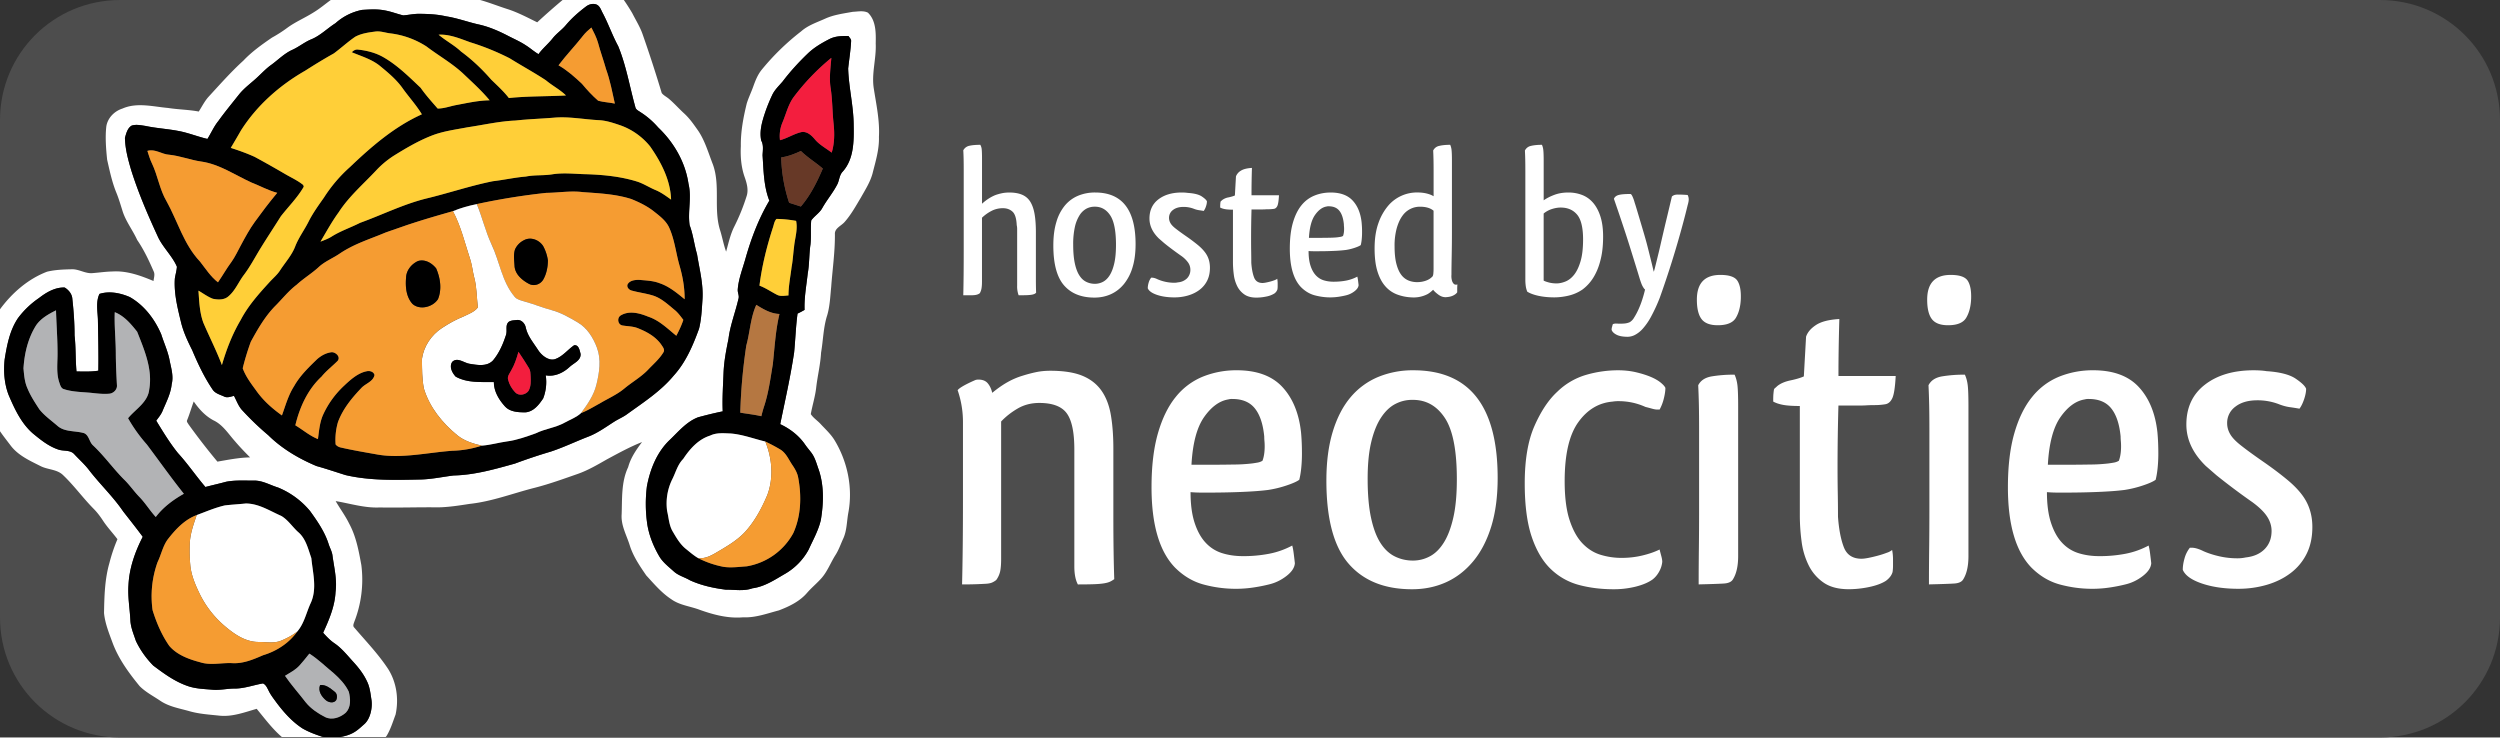 <?xml version="1.0" encoding="UTF-8" standalone="no"?>
<!-- Created with Inkscape (http://www.inkscape.org/) -->

<svg
   width="200"
   height="59"
   viewBox="0 0 52.917 15.61"
   version="1.1"
   id="svg1"
   xml:space="preserve"
   xmlns="http://www.w3.org/2000/svg"
   xmlns:svg="http://www.w3.org/2000/svg"><rect x="0" y="0" width="52.917" height="15.61" fill="#333333" stroke="none"/><defs
     id="defs1"><linearGradient
       id="swatch3"><stop
         style="stop-color:#000000;stop-opacity:1;"
         offset="0"
         id="stop3" /></linearGradient></defs><path
     style="display:inline;fill:#4d4d4d;stroke:#4d4d4d;stroke-width:0;stroke-linecap:square;stroke-linejoin:miter;stroke-dasharray:none;stroke-opacity:1;paint-order:markers fill stroke"
     id="rect1-6"
     width="52.917"
     height="15.61"
     x="0"
     y="0"
     ry="2.542"
     d="M 2.542,0 H 50.375 c 1.408,0 2.542,1.134 2.542,2.542 V 13.068 c 0,1.408 -1.134,2.542 -2.542,2.542 H 2.542 C 1.134,15.61 0,14.477 0,13.068 V 2.542 C 0,1.134 1.134,0 2.542,0 Z" /><path
     style="display:none;fill:#aaaaaa;fill-opacity:1;stroke:none;stroke-width:0;stroke-linecap:square;stroke-linejoin:miter;stroke-dasharray:none;stroke-opacity:1;paint-order:markers fill stroke"
     id="rect1-3"
     width="52.917"
     height="15.61"
     x="0"
     y="0"
     d="M 2.542,0 H 50.375 c 1.408,0 2.542,1.134 2.542,2.542 V 13.068 c 0,1.408 -1.134,2.542 -2.542,2.542 H 2.542 C 1.134,15.61 0,14.477 0,13.068 V 2.542 C 0,1.134 1.134,0 2.542,0 Z"
     ry="2.542"
     transform="matrix(1.223,0,0,1,41.139,0)" /><g
     id="layer5"
     style="display:inline"
     transform="translate(52.929,0.437)"><g
       id="g1"
       transform="matrix(0.392,0,0,0.39,-52.929,-0.437)"
       style="display:inline"><path
         fill="#aaaaaa"
         d="m 2.542,14.744 c 0.434,-0.105 0.883,-0.12 1.327,-0.131 0.393,-0.017 0.74,0.248 1.133,0.208 C 5.36,14.793 5.714,14.739 6.073,14.733 6.845,14.682 7.591,14.955 8.29,15.25 8.305,15.087 8.372,14.914 8.309,14.754 8.051,14.155 7.774,13.561 7.407,13.021 7.157,12.47 6.77,11.986 6.601,11.4 6.505,11.094 6.414,10.786 6.296,10.489 6.053,9.904 5.923,9.281 5.785,8.666 5.725,8.07 5.676,7.466 5.741,6.868 5.809,6.407 6.172,6.034 6.608,5.893 7.396,5.545 8.259,5.786 9.075,5.859 9.625,5.945 10.184,5.95 10.733,6.054 10.904,5.785 11.045,5.495 11.258,5.257 11.872,4.587 12.472,3.902 13.144,3.288 13.599,2.805 14.141,2.417 14.684,2.043 14.968,1.879 15.25,1.713 15.51,1.512 15.949,1.186 16.487,0.961 16.944,0.666 17.266,0.47 17.555,0.222 17.86,0 H 4.729 A 4.73,4.73 0 0 0 0,4.727 v 12.06 l 0.005,-0.009 c 0.648,-0.882 1.506,-1.637 2.537,-2.034 z m 11.319,23.727 c -0.654,0.188 -1.313,0.443 -2.004,0.372 -0.543,-0.06 -1.093,-0.09 -1.62,-0.241 C 9.702,38.448 9.133,38.358 8.662,38.04 8.283,37.781 7.862,37.567 7.537,37.236 6.957,36.525 6.407,35.769 6.084,34.902 5.89,34.372 5.672,33.839 5.617,33.272 5.634,32.36 5.656,31.433 5.91,30.55 A 8.94,8.94 0 0 1 6.342,29.265 C 6.092,28.93 5.803,28.626 5.573,28.276 A 4.168,4.168 0 0 0 5.04,27.598 C 4.46,27.008 3.98,26.328 3.378,25.761 3.05,25.467 2.576,25.492 2.198,25.301 1.618,25.008 0.996,24.729 0.588,24.199 0.392,23.935 0.185,23.676 0,23.403 v 11.864 c 0,0.977 0.298,1.886 0.809,2.642 A 4.728,4.728 0 0 0 4.729,40 H 15.218 C 14.703,39.554 14.292,38.998 13.861,38.471 Z M 11.534,22.815 c -0.445,-0.236 -0.79,-0.616 -1.072,-1.028 -0.125,0.337 -0.222,0.683 -0.357,1.016 -0.042,0.082 0.041,0.156 0.074,0.224 a 34.75,34.75 0 0 0 1.562,2.026 c 0.584,-0.101 1.17,-0.221 1.765,-0.229 A 14.652,14.652 0 0 1 12.69,23.947 c -0.359,-0.402 -0.654,-0.893 -1.156,-1.132 z"
         id="path1"
         style="display:none" /><path
         fill="#9b9b9b"
         d="M 29.008,1.211 C 29.464,0.786 29.912,0.391 30.377,0 h -4.446 c 0.488,0.139 0.962,0.328 1.445,0.485 0.571,0.179 1.099,0.463 1.632,0.726 z"
         id="path2"
         style="display:none" /><path
         fill="#aaaaaa"
         d="M 130.197,0 H 33.686 c 0.164,0.235 0.316,0.478 0.457,0.715 0.191,0.381 0.421,0.746 0.56,1.151 a 71.4,71.4 0 0 1 1.029,3.181 c 0.104,0.135 0.266,0.207 0.393,0.318 0.282,0.24 0.526,0.52 0.799,0.771 0.304,0.279 0.493,0.554 0.739,0.902 0.392,0.551 0.59,1.265 0.831,1.882 0.414,1.143 0.032,2.392 0.382,3.547 0.124,0.392 0.192,0.802 0.333,1.188 0.127,-0.458 0.224,-0.926 0.438,-1.354 0.27,-0.545 0.502,-1.106 0.678,-1.687 0.096,-0.329 0,-0.674 -0.108,-0.986 C 40.022,9.084 39.976,8.5 40.004,7.926 39.992,7.144 40.139,6.37 40.323,5.614 40.421,5.298 40.568,4.999 40.677,4.687 40.79,4.369 40.915,4.051 41.128,3.786 a 13.158,13.158 0 0 1 2.129,-2.084 c 0.373,-0.334 0.854,-0.49 1.303,-0.693 0.47,-0.213 0.988,-0.278 1.491,-0.371 0.267,-0.01 0.569,-0.081 0.814,0.048 0.441,0.427 0.432,1.102 0.42,1.673 0.04,0.822 -0.236,1.632 -0.102,2.455 0.134,0.866 0.324,1.733 0.276,2.615 0.021,0.68 -0.182,1.333 -0.346,1.984 -0.126,0.469 -0.391,0.881 -0.625,1.301 -0.273,0.456 -0.53,0.931 -0.883,1.332 -0.181,0.21 -0.547,0.337 -0.524,0.662 0.008,0.96 -0.131,1.911 -0.201,2.867 -0.051,0.511 -0.069,1.032 -0.213,1.528 -0.214,0.658 -0.217,1.356 -0.333,2.032 -0.034,0.649 -0.195,1.279 -0.266,1.923 -0.056,0.479 -0.204,0.941 -0.289,1.414 0.138,0.215 0.366,0.354 0.535,0.543 0.252,0.273 0.529,0.526 0.729,0.843 0.724,1.18 1.021,2.626 0.759,3.991 -0.083,0.466 -0.073,0.958 -0.278,1.396 -0.133,0.291 -0.235,0.599 -0.409,0.871 -0.26,0.411 -0.429,0.879 -0.75,1.251 -0.244,0.279 -0.533,0.515 -0.777,0.795 -0.395,0.471 -0.966,0.747 -1.53,0.963 -0.633,0.167 -1.264,0.409 -1.931,0.376 -0.799,0.071 -1.583,-0.135 -2.328,-0.4 -0.517,-0.201 -1.099,-0.25 -1.557,-0.584 -0.525,-0.346 -0.931,-0.833 -1.35,-1.292 -0.346,-0.507 -0.699,-1.024 -0.884,-1.615 -0.17,-0.557 -0.486,-1.092 -0.442,-1.694 0.032,-0.862 -0.026,-1.763 0.352,-2.565 0.137,-0.51 0.437,-0.944 0.749,-1.361 -0.654,0.259 -1.268,0.6 -1.886,0.933 -0.508,0.29 -1.014,0.591 -1.566,0.789 -0.766,0.268 -1.528,0.548 -2.315,0.752 -1.18,0.298 -2.326,0.751 -3.542,0.882 -0.569,0.089 -1.14,0.18 -1.717,0.188 -1.048,-0.014 -2.094,0.026 -3.143,0.005 -0.809,0.039 -1.586,-0.214 -2.374,-0.345 0.234,0.412 0.523,0.793 0.729,1.222 0.375,0.696 0.518,1.485 0.658,2.254 a 6.322,6.322 0 0 1 -0.384,3.083 c -0.033,0.099 -0.091,0.221 0.003,0.308 0.625,0.733 1.298,1.436 1.828,2.246 0.458,0.728 0.582,1.635 0.402,2.468 -0.146,0.389 -0.265,0.795 -0.482,1.153 -0.015,0.026 -0.037,0.045 -0.053,0.07 h 109.372 c 2.605,0 4.803,-2.128 4.803,-4.732 V 4.727 C 135,2.12 132.803,0 130.197,0 Z"
         id="path3"
         style="display:none" /><path
         fill="#ffffff"
         d="m 21.361,38.777 c 0.179,-0.833 0.056,-1.741 -0.402,-2.468 -0.53,-0.81 -1.203,-1.512 -1.828,-2.246 -0.094,-0.087 -0.036,-0.208 -0.003,-0.308 a 6.31,6.31 0 0 0 0.384,-3.083 c -0.14,-0.77 -0.282,-1.559 -0.658,-2.254 -0.207,-0.429 -0.495,-0.811 -0.729,-1.222 0.788,0.131 1.565,0.384 2.374,0.345 1.048,0.021 2.095,-0.019 3.143,-0.005 0.577,-0.008 1.147,-0.1 1.717,-0.188 1.216,-0.131 2.362,-0.584 3.542,-0.882 0.787,-0.204 1.549,-0.484 2.315,-0.752 0.552,-0.198 1.059,-0.499 1.566,-0.789 0.618,-0.333 1.232,-0.674 1.886,-0.933 -0.312,0.417 -0.612,0.851 -0.749,1.361 -0.378,0.802 -0.32,1.703 -0.352,2.565 -0.043,0.602 0.272,1.137 0.442,1.694 0.186,0.591 0.539,1.108 0.884,1.615 0.419,0.458 0.825,0.946 1.35,1.292 0.458,0.334 1.04,0.383 1.557,0.584 0.745,0.266 1.529,0.472 2.328,0.4 0.667,0.032 1.297,-0.209 1.931,-0.376 0.564,-0.216 1.135,-0.492 1.53,-0.963 0.244,-0.28 0.533,-0.516 0.777,-0.795 0.321,-0.372 0.49,-0.84 0.75,-1.251 0.174,-0.272 0.276,-0.58 0.409,-0.871 0.205,-0.438 0.195,-0.929 0.278,-1.396 0.261,-1.364 -0.036,-2.811 -0.759,-3.991 -0.2,-0.316 -0.477,-0.569 -0.729,-0.843 -0.169,-0.188 -0.397,-0.328 -0.535,-0.543 0.085,-0.473 0.232,-0.936 0.289,-1.414 0.071,-0.645 0.232,-1.274 0.266,-1.923 0.117,-0.676 0.12,-1.374 0.333,-2.032 0.144,-0.497 0.162,-1.018 0.213,-1.528 0.069,-0.956 0.209,-1.907 0.201,-2.867 -0.022,-0.324 0.344,-0.452 0.524,-0.662 0.353,-0.401 0.61,-0.876 0.883,-1.332 0.234,-0.42 0.499,-0.833 0.625,-1.301 C 47.278,8.764 47.481,8.111 47.46,7.431 47.508,6.549 47.318,5.682 47.184,4.816 47.049,3.993 47.325,3.183 47.286,2.361 47.298,1.79 47.307,1.115 46.866,0.688 46.619,0.56 46.317,0.63 46.05,0.64 45.548,0.732 45.029,0.797 44.559,1.011 44.11,1.215 43.629,1.37 43.256,1.704 a 13.077,13.077 0 0 0 -2.129,2.084 c -0.213,0.266 -0.338,0.583 -0.451,0.901 -0.11,0.312 -0.257,0.611 -0.354,0.927 -0.184,0.756 -0.331,1.53 -0.319,2.312 -0.028,0.574 0.018,1.157 0.213,1.702 0.108,0.312 0.204,0.657 0.108,0.986 a 11.11,11.11 0 0 1 -0.678,1.687 c -0.213,0.427 -0.31,0.896 -0.438,1.354 C 39.068,13.271 39,12.861 38.875,12.469 38.525,11.314 38.907,10.065 38.493,8.922 38.252,8.305 38.054,7.591 37.662,7.04 37.416,6.692 37.227,6.416 36.923,6.138 36.651,5.887 36.406,5.607 36.124,5.367 35.998,5.256 35.835,5.184 35.731,5.049 A 73.166,73.166 0 0 0 34.702,1.868 C 34.563,1.462 34.333,1.098 34.142,0.717 34.002,0.478 33.85,0.235 33.686,0 H 30.377 A 37.1,37.1 0 0 0 29.008,1.211 C 28.474,0.948 27.946,0.664 27.376,0.484 26.894,0.328 26.419,0.139 25.931,0 H 17.86 C 17.555,0.222 17.266,0.47 16.944,0.665 16.486,0.96 15.949,1.185 15.51,1.511 A 7.16,7.16 0 0 1 14.684,2.042 C 14.141,2.417 13.599,2.804 13.144,3.287 12.472,3.901 11.872,4.586 11.258,5.256 11.045,5.495 10.904,5.785 10.733,6.053 10.184,5.95 9.625,5.945 9.075,5.859 8.259,5.786 7.395,5.545 6.608,5.893 6.171,6.033 5.808,6.407 5.74,6.868 5.675,7.466 5.725,8.069 5.785,8.666 c 0.139,0.615 0.268,1.239 0.511,1.824 0.119,0.297 0.209,0.605 0.305,0.911 0.169,0.586 0.556,1.069 0.806,1.621 0.368,0.54 0.644,1.134 0.902,1.733 0.063,0.16 -0.004,0.333 -0.019,0.496 C 7.591,14.956 6.846,14.683 6.073,14.734 5.714,14.74 5.36,14.794 5.002,14.822 4.608,14.862 4.262,14.597 3.869,14.614 3.425,14.625 2.975,14.639 2.542,14.745 1.511,15.141 0.654,15.896 0.005,16.778 L 0,16.787 v 6.617 c 0.185,0.272 0.392,0.532 0.588,0.794 0.408,0.53 1.03,0.809 1.61,1.102 0.378,0.192 0.853,0.166 1.18,0.46 0.603,0.568 1.083,1.247 1.662,1.837 0.204,0.204 0.376,0.436 0.533,0.678 0.23,0.35 0.519,0.654 0.769,0.989 A 8.819,8.819 0 0 0 5.91,30.549 c -0.254,0.883 -0.276,1.81 -0.293,2.722 0.055,0.566 0.273,1.1 0.467,1.63 0.323,0.867 0.874,1.623 1.453,2.334 0.325,0.331 0.746,0.544 1.125,0.804 0.47,0.318 1.04,0.408 1.575,0.562 0.527,0.151 1.077,0.182 1.62,0.241 0.691,0.071 1.351,-0.185 2.004,-0.372 0.431,0.526 0.842,1.083 1.357,1.529 h 2.265 C 17.456,39.993 17.427,39.993 17.4,39.986 17.039,39.864 16.68,39.733 16.348,39.542 15.791,39.184 15.345,38.682 14.95,38.157 14.79,37.935 14.616,37.719 14.5,37.47 c -0.074,-0.142 -0.142,-0.31 -0.299,-0.378 -0.501,0.086 -0.988,0.272 -1.502,0.279 -0.405,-0.007 -0.804,0.098 -1.21,0.064 -0.462,-0.042 -0.935,-0.049 -1.375,-0.211 -0.68,-0.238 -1.267,-0.671 -1.836,-1.1 A 4.903,4.903 0 0 1 7.338,34.78 C 7.218,34.411 7.056,34.048 7.042,33.655 7.01,33.025 6.895,32.398 6.939,31.765 6.979,30.84 7.293,29.953 7.71,29.134 7.368,28.667 7.007,28.212 6.653,27.756 6.121,26.968 5.43,26.31 4.847,25.561 4.598,25.221 4.279,24.942 3.995,24.632 3.768,24.407 3.424,24.497 3.148,24.397 2.62,24.221 2.183,23.86 1.76,23.51 1.14,22.958 0.787,22.186 0.468,21.438 0.231,20.822 0.185,20.151 0.254,19.5 0.378,18.726 0.53,17.922 0.977,17.261 a 4.783,4.783 0 0 1 1.129,-1.084 c 0.396,-0.31 0.868,-0.59 1.388,-0.572 0.22,0.134 0.403,0.36 0.415,0.627 0.072,0.657 0.119,1.314 0.119,1.975 0.074,0.648 0.044,1.302 0.104,1.951 0.393,0.009 0.788,0.022 1.179,-0.04 C 5.327,19.195 5.304,18.277 5.288,17.352 5.28,16.948 5.16,16.383 5.374,15.95 c 0.541,-0.169 1.125,-0.048 1.634,0.171 0.783,0.448 1.35,1.201 1.699,2.022 0.142,0.449 0.34,0.881 0.439,1.344 0.082,0.45 0.243,0.905 0.126,1.365 -0.053,0.528 -0.31,0.999 -0.506,1.48 -0.083,0.183 -0.211,0.339 -0.329,0.499 0.366,0.601 0.73,1.207 1.171,1.757 0.533,0.584 0.974,1.242 1.485,1.843 0.373,-0.1 0.749,-0.182 1.12,-0.285 0.491,-0.096 0.995,-0.058 1.493,-0.063 0.467,-0.011 0.876,0.244 1.311,0.377 a 4.426,4.426 0 0 1 1.726,1.275 c 0.398,0.553 0.792,1.127 1.001,1.785 0.061,0.198 0.167,0.38 0.204,0.585 0.088,0.672 0.264,1.345 0.171,2.029 -0.039,0.778 -0.351,1.506 -0.669,2.207 0.184,0.208 0.377,0.413 0.608,0.57 0.408,0.278 0.709,0.673 1.04,1.032 0.306,0.34 0.563,0.677 0.75,1.101 0.13,0.296 0.162,0.627 0.211,0.939 0.064,0.424 -0.062,1.037 -0.392,1.323 -0.241,0.213 -0.434,0.409 -0.748,0.542 -0.16,0.069 -0.342,0.117 -0.53,0.152 h 2.438 c 0.016,-0.025 0.039,-0.044 0.053,-0.07 0.216,-0.358 0.335,-0.764 0.481,-1.153 z M 39.024,22.325 c -0.031,-0.711 0.02,-1.416 0.046,-2.125 0.027,-0.612 0.145,-1.214 0.266,-1.813 0.083,-0.704 0.372,-1.451 0.53,-2.14 0.071,-0.204 -0.044,-0.334 -0.031,-0.541 0.044,-0.573 0.261,-1.111 0.414,-1.661 C 40.557,12.95 40.96,11.874 41.541,10.89 41.235,10.107 41.231,9.254 41.175,8.428 41.186,8.158 41.24,7.875 41.102,7.626 40.993,7.101 41.158,6.568 41.324,6.071 a 9.08,9.08 0 0 1 0.372,-0.915 c 0.131,-0.28 0.36,-0.495 0.558,-0.727 A 12.77,12.77 0 0 1 43.601,2.92 c 0.346,-0.339 0.769,-0.587 1.198,-0.807 0.316,-0.159 0.671,-0.165 1.017,-0.158 0.048,0.087 0.146,0.16 0.141,0.269 -0.025,0.499 -0.106,0.996 -0.16,1.492 0.031,1.028 0.292,2.037 0.297,3.068 0.017,0.865 0.018,1.851 -0.596,2.534 -0.169,0.18 -0.176,0.438 -0.271,0.654 -0.231,0.466 -0.573,0.864 -0.826,1.316 -0.146,0.271 -0.425,0.429 -0.599,0.677 -0.041,0.435 0.007,0.876 -0.041,1.312 -0.077,0.521 -0.054,1.051 -0.148,1.569 -0.071,0.656 -0.196,1.31 -0.17,1.972 a 4.93,4.93 0 0 1 -0.38,0.202 c -0.094,0.702 -0.115,1.413 -0.185,2.117 -0.195,1.305 -0.486,2.592 -0.75,3.884 0.53,0.249 1.013,0.622 1.345,1.109 0.104,0.154 0.227,0.294 0.339,0.443 0.208,0.28 0.286,0.624 0.404,0.945 0.287,0.87 0.253,1.805 0.107,2.697 -0.129,0.57 -0.42,1.083 -0.658,1.609 a 3.365,3.365 0 0 1 -1.263,1.311 c -0.56,0.325 -1.118,0.707 -1.775,0.793 -0.465,0.169 -0.963,0.07 -1.444,0.074 -0.662,-0.084 -1.323,-0.229 -1.93,-0.509 -0.286,-0.172 -0.625,-0.253 -0.874,-0.483 -0.274,-0.25 -0.577,-0.479 -0.771,-0.8 -0.315,-0.537 -0.555,-1.124 -0.655,-1.74 A 7.637,7.637 0 0 1 34.93,26.394 c 0.175,-0.938 0.549,-1.879 1.259,-2.543 0.459,-0.446 0.895,-0.973 1.51,-1.206 0.44,-0.118 0.881,-0.23 1.325,-0.32 z M 11.74,25.054 a 35.648,35.648 0 0 1 -1.562,-2.026 c -0.034,-0.068 -0.116,-0.142 -0.074,-0.224 0.136,-0.333 0.232,-0.679 0.357,-1.016 0.282,0.412 0.626,0.792 1.072,1.028 0.502,0.239 0.797,0.729 1.155,1.131 0.257,0.305 0.534,0.594 0.816,0.877 -0.594,0.009 -1.179,0.129 -1.764,0.23 z m 5.348,0.239 C 16.133,24.889 15.222,24.352 14.484,23.618 A 15.13,15.13 0 0 1 13.1,22.287 c -0.221,-0.225 -0.318,-0.531 -0.466,-0.803 -0.179,0.039 -0.37,0.129 -0.546,0.029 C 11.87,21.414 11.609,21.348 11.474,21.131 11.028,20.468 10.687,19.743 10.38,19.007 10.143,18.534 9.918,18.053 9.787,17.54 9.597,16.75 9.389,15.949 9.44,15.129 9.47,14.91 9.539,14.696 9.552,14.475 9.309,13.892 8.761,13.394 8.511,12.815 7.976,11.648 7.47,10.468 7.086,9.242 6.916,8.665 6.761,8.09 6.746,7.482 6.811,7.254 6.88,6.952 7.11,6.817 7.354,6.736 7.616,6.801 7.863,6.837 c 0.575,0.124 1.164,0.156 1.741,0.266 0.544,0.096 1.059,0.312 1.596,0.438 0.203,-0.32 0.349,-0.674 0.589,-0.97 0.345,-0.484 0.723,-0.942 1.09,-1.408 0.324,-0.418 0.726,-0.677 1.098,-1.045 0.196,-0.185 0.419,-0.415 0.639,-0.574 0.388,-0.277 0.722,-0.634 1.161,-0.835 0.352,-0.158 0.651,-0.411 1.005,-0.563 0.504,-0.201 0.884,-0.601 1.335,-0.887 a 3.031,3.031 0 0 1 1.434,-0.721 c 0.356,-0.021 0.719,-0.047 1.072,0.002 0.465,0.065 0.767,0.205 1.154,0.296 0.281,-0.022 0.556,-0.086 0.846,-0.085 0.536,0.003 0.985,0.028 1.467,0.137 0.583,0.09 1.139,0.297 1.712,0.431 0.575,0.121 1.128,0.363 1.651,0.637 0.33,0.171 0.655,0.311 0.964,0.52 0.226,0.145 0.426,0.329 0.661,0.464 0.227,-0.316 0.533,-0.562 0.771,-0.867 0.21,-0.267 0.498,-0.455 0.712,-0.716 0.314,-0.376 0.685,-0.7 1.073,-0.996 0.162,-0.127 0.382,-0.191 0.579,-0.112 0.185,0.083 0.239,0.292 0.329,0.457 0.309,0.585 0.523,1.217 0.839,1.8 0.435,1.062 0.619,2.201 0.924,3.3 0.024,0.147 0.171,0.207 0.279,0.283 0.357,0.226 0.676,0.509 0.954,0.828 0.851,0.812 1.47,1.889 1.639,3.061 0.181,0.74 -0.049,1.5 0.061,2.244 0.193,0.51 0.248,1.054 0.4,1.576 0.131,0.816 0.35,1.629 0.293,2.463 -0.035,0.529 -0.057,1.063 -0.185,1.58 -0.329,0.906 -0.711,1.818 -1.366,2.542 -0.695,0.843 -1.619,1.443 -2.495,2.078 -0.222,0.171 -0.484,0.275 -0.718,0.425 -0.466,0.298 -0.918,0.633 -1.441,0.827 -0.669,0.263 -1.318,0.577 -2.002,0.802 a 29.29,29.29 0 0 0 -1.922,0.646 c -1.083,0.304 -2.181,0.622 -3.315,0.646 -0.572,0.073 -1.139,0.194 -1.714,0.216 C 21.4,26.05 20.007,26.101 18.659,25.785 18.135,25.62 17.617,25.44 17.088,25.293 Z"
         id="path4"
         style="display:inline" /><path
         d="m 22.773,26.021 c 0.576,-0.022 1.143,-0.144 1.714,-0.216 1.134,-0.025 2.231,-0.342 3.315,-0.646 a 29.894,29.894 0 0 1 1.922,-0.646 c 0.684,-0.226 1.333,-0.54 2.002,-0.802 0.523,-0.194 0.975,-0.529 1.441,-0.827 0.234,-0.15 0.496,-0.254 0.718,-0.425 0.875,-0.634 1.8,-1.234 2.495,-2.078 0.654,-0.724 1.037,-1.635 1.366,-2.542 0.128,-0.517 0.15,-1.051 0.185,-1.58 0.056,-0.834 -0.163,-1.647 -0.293,-2.463 C 37.485,13.275 37.43,12.73 37.238,12.22 37.129,11.476 37.358,10.717 37.177,9.976 37.009,8.804 36.389,7.727 35.538,6.915 A 4.359,4.359 0 0 0 34.584,6.087 C 34.476,6.01 34.329,5.951 34.305,5.804 34,4.705 33.816,3.565 33.381,2.504 33.066,1.921 32.851,1.289 32.542,0.704 32.452,0.539 32.398,0.33 32.213,0.247 32.016,0.168 31.796,0.232 31.634,0.359 31.246,0.655 30.876,0.979 30.561,1.355 30.347,1.617 30.06,1.805 29.849,2.071 29.611,2.376 29.305,2.621 29.078,2.938 28.844,2.802 28.643,2.618 28.417,2.474 28.108,2.265 27.783,2.125 27.453,1.954 26.93,1.68 26.376,1.437 25.802,1.317 25.229,1.183 24.673,0.976 24.09,0.886 23.608,0.777 23.159,0.752 22.623,0.749 22.333,0.748 22.058,0.812 21.777,0.834 21.39,0.743 21.089,0.603 20.623,0.538 20.27,0.489 19.907,0.515 19.551,0.536 A 3.022,3.022 0 0 0 18.117,1.257 C 17.666,1.544 17.286,1.944 16.782,2.144 16.428,2.296 16.129,2.549 15.777,2.707 15.338,2.908 15.004,3.265 14.616,3.542 14.396,3.701 14.173,3.931 13.977,4.116 13.605,4.484 13.203,4.743 12.879,5.161 12.512,5.627 12.134,6.085 11.789,6.569 11.548,6.865 11.403,7.219 11.2,7.539 10.662,7.413 10.148,7.197 9.604,7.101 9.027,6.991 8.438,6.959 7.863,6.835 7.617,6.801 7.354,6.736 7.11,6.817 6.88,6.952 6.811,7.254 6.747,7.482 c 0.015,0.607 0.17,1.183 0.34,1.76 0.384,1.226 0.89,2.406 1.425,3.573 0.25,0.579 0.798,1.077 1.041,1.66 -0.014,0.222 -0.083,0.435 -0.113,0.654 -0.051,0.819 0.157,1.621 0.347,2.411 0.131,0.514 0.356,0.995 0.593,1.467 0.308,0.736 0.648,1.461 1.094,2.124 0.134,0.217 0.396,0.283 0.614,0.382 0.176,0.1 0.367,0.01 0.546,-0.029 0.147,0.272 0.245,0.579 0.466,0.803 0.433,0.472 0.894,0.917 1.384,1.331 0.739,0.733 1.65,1.271 2.604,1.675 0.528,0.147 1.047,0.326 1.571,0.49 1.348,0.316 2.741,0.265 4.114,0.238 z M 33.468,6.79 c 0.65,0.221 1.208,0.631 1.633,1.15 0.596,0.856 1.1,1.829 1.136,2.892 C 35.966,10.64 35.697,10.436 35.385,10.309 35.052,10.169 34.748,9.965 34.404,9.854 33.528,9.579 32.607,9.487 31.692,9.455 31.067,9.444 30.436,9.359 29.815,9.461 c -0.471,0.075 -0.953,0.024 -1.42,0.12 -0.597,0.048 -1.181,0.184 -1.774,0.252 -1.232,0.247 -2.421,0.657 -3.641,0.949 -1.224,0.312 -2.358,0.881 -3.538,1.311 -0.511,0.26 -1.06,0.443 -1.543,0.751 -0.185,0.116 -0.392,0.19 -0.594,0.27 0.318,-0.54 0.617,-1.091 0.986,-1.599 0.551,-0.857 1.329,-1.524 2.018,-2.264 0.271,-0.301 0.592,-0.557 0.928,-0.784 0.654,-0.409 1.321,-0.808 2.04,-1.094 0.633,-0.255 1.314,-0.339 1.979,-0.468 0.858,-0.127 1.708,-0.328 2.579,-0.364 0.685,-0.077 1.374,-0.098 2.06,-0.154 0.812,-0.076 1.617,0.091 2.425,0.132 0.397,0.018 0.75,0.136 1.148,0.271 z M 31.483,1.938 c 0.13,-0.167 0.288,-0.309 0.45,-0.444 0.137,0.267 0.275,0.538 0.359,0.828 0.127,0.481 0.298,0.949 0.432,1.429 0.218,0.607 0.338,1.243 0.476,1.871 C 32.901,5.557 32.591,5.548 32.298,5.465 A 7.76,7.76 0 0 1 31.426,4.551 C 31.034,4.178 30.627,3.817 30.158,3.544 30.574,2.987 31.057,2.486 31.483,1.938 Z m -6.086,0.358 a 13.1,13.1 0 0 1 2.13,0.871 c 0.644,0.405 1.314,0.769 1.948,1.189 C 29.822,4.65 30.234,4.859 30.56,5.18 29.533,5.237 28.5,5.211 27.477,5.32 27.194,4.951 26.85,4.641 26.52,4.317 A 9.974,9.974 0 0 0 24.897,2.799 C 24.526,2.447 24.068,2.213 23.682,1.882 24.284,1.85 24.844,2.099 25.397,2.296 Z M 8.994,10.925 C 8.618,10.283 8.519,9.529 8.201,8.862 8.097,8.646 8.032,8.415 7.958,8.189 8.377,8.062 8.732,8.376 9.14,8.398 c 0.588,0.062 1.142,0.285 1.725,0.37 0.992,0.144 1.825,0.734 2.718,1.141 0.465,0.181 0.903,0.428 1.386,0.557 a 27.946,27.946 0 0 0 -1.216,1.585 c -0.275,0.383 -0.509,0.816 -0.74,1.247 -0.179,0.332 -0.315,0.633 -0.518,0.921 -0.263,0.354 -0.475,0.741 -0.726,1.103 -0.4,-0.31 -0.667,-0.74 -0.975,-1.131 -0.868,-0.923 -1.199,-2.178 -1.8,-3.266 z M 13,17.361 c -0.45,0.766 -0.771,1.598 -1.016,2.451 -0.293,-0.786 -0.677,-1.532 -1.004,-2.303 -0.201,-0.556 -0.222,-1.153 -0.262,-1.736 0.259,0.149 0.5,0.336 0.781,0.441 0.287,0.059 0.622,0.07 0.851,-0.145 0.353,-0.305 0.528,-0.754 0.802,-1.125 0.357,-0.468 0.625,-0.994 0.932,-1.494 0.352,-0.574 0.722,-1.135 1.078,-1.706 0.414,-0.536 0.904,-1.02 1.242,-1.612 -0.006,-0.024 -0.021,-0.07 -0.028,-0.094 C 16.079,9.796 15.725,9.636 15.395,9.442 A 61.682,61.682 0 0 0 13.754,8.512 11.96,11.96 0 0 0 12.463,8.024 C 12.646,7.714 12.829,7.405 13.006,7.09 13.859,5.733 15.088,4.639 16.471,3.841 A 30.64,30.64 0 0 1 18.027,2.898 C 18.42,2.606 18.779,2.27 19.183,1.993 19.515,1.812 19.896,1.76 20.265,1.711 c 0.273,-0.039 0.539,0.066 0.809,0.098 a 4.593,4.593 0 0 1 1.958,0.712 c 0.648,0.496 1.366,0.901 1.966,1.459 0.495,0.473 1.007,0.933 1.443,1.463 -0.624,0.006 -1.23,0.15 -1.839,0.263 C 24.281,5.771 23.965,5.891 23.634,5.889 23.317,5.522 22.992,5.163 22.716,4.764 22.08,4.161 21.45,3.528 20.679,3.09 20.268,2.859 19.804,2.741 19.338,2.692 c -0.136,-0.02 -0.25,0.047 -0.34,0.143 0.511,0.216 1.058,0.375 1.499,0.725 0.455,0.375 0.916,0.757 1.256,1.246 0.336,0.471 0.729,0.9 1.028,1.397 -1.478,0.669 -2.717,1.744 -3.877,2.857 a 7.89,7.89 0 0 0 -1.409,1.662 c -0.286,0.408 -0.579,0.812 -0.807,1.258 -0.233,0.477 -0.558,0.905 -0.75,1.403 -0.182,0.471 -0.525,0.849 -0.799,1.268 -0.159,0.26 -0.4,0.453 -0.601,0.68 -0.574,0.628 -1.144,1.273 -1.538,2.03 z m 5.122,6.761 a 3.458,3.458 0 0 1 0.128,-1.214 c 0.263,-0.719 0.759,-1.321 1.281,-1.869 0.226,-0.23 0.621,-0.333 0.692,-0.686 -0.05,-0.187 -0.26,-0.243 -0.428,-0.202 -0.475,0.093 -0.886,0.471 -1.221,0.789 -0.476,0.45 -0.87,0.987 -1.135,1.588 -0.178,0.412 -0.212,0.863 -0.271,1.303 -0.463,-0.189 -0.794,-0.49 -1.22,-0.747 0.234,-0.982 0.666,-1.945 1.415,-2.644 0.255,-0.317 0.584,-0.564 0.868,-0.854 0.176,-0.212 -0.099,-0.475 -0.319,-0.47 -0.31,0.037 -0.558,0.178 -0.785,0.374 -0.46,0.449 -0.931,0.902 -1.247,1.47 -0.312,0.487 -0.463,1.049 -0.657,1.587 -0.551,-0.398 -1.025,-0.821 -1.412,-1.38 -0.27,-0.37 -0.548,-0.745 -0.705,-1.179 a 14,14 0 0 1 0.438,-1.442 c 0.368,-0.676 0.755,-1.355 1.292,-1.914 0.395,-0.392 0.735,-0.839 1.181,-1.177 0.386,-0.357 0.841,-0.627 1.223,-0.988 0.325,-0.289 0.734,-0.452 1.09,-0.695 0.796,-0.543 1.649,-0.795 2.49,-1.152 0.357,-0.127 0.751,-0.261 1.109,-0.389 0.964,-0.323 1.666,-0.523 2.528,-0.771 a 6.75,6.75 0 0 1 1.289,-0.384 35.852,35.852 0 0 1 3.753,-0.608 c 0.658,-0.006 1.318,-0.126 1.977,-0.04 0.878,0.063 1.771,0.104 2.617,0.376 0.438,0.18 0.87,0.39 1.24,0.69 0.303,0.241 0.628,0.487 0.795,0.849 0.294,0.645 0.365,1.356 0.553,2.033 0.183,0.627 0.287,1.214 0.287,1.865 -0.416,-0.341 -0.84,-0.699 -1.359,-0.872 -0.338,-0.132 -0.704,-0.144 -1.062,-0.177 -0.234,-0.008 -0.534,0.013 -0.661,0.244 -0.059,0.159 0.086,0.305 0.234,0.337 0.384,0.106 0.783,0.152 1.163,0.275 0.447,0.15 0.793,0.484 1.149,0.777 0.185,0.15 0.322,0.348 0.466,0.536 -0.086,0.27 -0.245,0.612 -0.38,0.862 -0.479,-0.392 -0.921,-0.838 -1.517,-1.036 -0.458,-0.189 -1.016,-0.345 -1.474,-0.073 -0.218,0.123 -0.181,0.482 0.064,0.547 0.282,0.052 0.579,0.042 0.849,0.151 0.48,0.193 0.943,0.442 1.259,0.881 0.076,0.122 0.217,0.271 0.128,0.421 -0.218,0.371 -0.552,0.65 -0.842,0.961 -0.377,0.394 -0.857,0.663 -1.274,1.012 -0.4,0.336 -0.886,0.543 -1.33,0.812 -0.333,0.18 -0.654,0.384 -1.008,0.521 -0.25,0.233 -0.582,0.351 -0.877,0.515 -0.512,0.284 -1.042,0.325 -1.566,0.582 -0.48,0.172 -1.031,0.373 -1.542,0.438 -0.46,0.063 -0.91,0.198 -1.374,0.231 a 5.509,5.509 0 0 1 -1.6,0.278 c -1.328,0.1 -2.753,0.437 -4.039,0.204 -0.672,-0.121 -1.318,-0.229 -1.987,-0.383 a 0.482,0.482 0 0 1 -0.266,-0.163 z"
         id="path5"
         style="display:inline" /><path
         fill="#f59c32"
         d="M 32.298,5.465 C 32.591,5.548 32.902,5.557 33.2,5.622 33.062,4.994 32.942,4.358 32.724,3.751 32.591,3.271 32.42,2.804 32.292,2.322 32.208,2.031 32.07,1.761 31.933,1.494 c -0.163,0.135 -0.32,0.276 -0.45,0.444 -0.426,0.547 -0.91,1.049 -1.324,1.606 0.468,0.273 0.875,0.634 1.268,1.007 0.269,0.323 0.551,0.638 0.871,0.914 z"
         id="path6"
         style="display:inline" /><path
         fill="#ffcf38"
         d="m 15.137,14.651 c 0.274,-0.419 0.617,-0.797 0.799,-1.268 0.192,-0.499 0.517,-0.926 0.75,-1.403 0.229,-0.445 0.521,-0.85 0.807,-1.258 A 7.89,7.89 0 0 1 18.902,9.06 C 20.063,7.947 21.301,6.872 22.779,6.203 22.48,5.705 22.088,5.277 21.751,4.806 21.411,4.317 20.95,3.935 20.495,3.56 20.054,3.21 19.507,3.051 18.996,2.835 c 0.09,-0.096 0.204,-0.163 0.34,-0.143 0.466,0.05 0.931,0.167 1.341,0.398 0.771,0.438 1.401,1.071 2.037,1.676 0.276,0.399 0.602,0.758 0.918,1.125 C 23.963,5.892 24.279,5.773 24.6,5.708 25.209,5.596 25.815,5.451 26.439,5.445 26.002,4.915 25.49,4.455 24.996,3.982 24.396,3.424 23.678,3.018 23.03,2.523 A 4.616,4.616 0 0 0 21.072,1.811 C 20.802,1.779 20.537,1.675 20.263,1.713 19.894,1.761 19.513,1.814 19.181,1.995 18.777,2.272 18.417,2.609 18.025,2.9 17.495,3.196 16.98,3.516 16.469,3.843 15.085,4.64 13.857,5.735 13.004,7.092 c -0.178,0.315 -0.36,0.624 -0.543,0.934 0.437,0.142 0.872,0.295 1.291,0.488 a 57.6,57.6 0 0 1 1.641,0.93 c 0.33,0.194 0.685,0.354 0.981,0.596 l 0.028,0.094 c -0.338,0.592 -0.829,1.076 -1.242,1.612 -0.356,0.57 -0.726,1.131 -1.078,1.706 -0.308,0.5 -0.575,1.026 -0.932,1.494 -0.273,0.371 -0.449,0.82 -0.802,1.125 -0.229,0.215 -0.564,0.204 -0.851,0.145 -0.281,-0.105 -0.522,-0.292 -0.781,-0.441 0.04,0.583 0.061,1.181 0.262,1.736 0.327,0.771 0.711,1.517 1.004,2.303 0.244,-0.853 0.565,-1.685 1.016,-2.451 0.394,-0.758 0.965,-1.402 1.536,-2.031 0.202,-0.228 0.444,-0.421 0.603,-0.681 z M 26.521,4.317 c 0.33,0.325 0.674,0.635 0.957,1.003 C 28.501,5.212 29.534,5.237 30.561,5.18 30.235,4.859 29.823,4.65 29.476,4.356 28.843,3.936 28.172,3.572 27.528,3.167 A 13.32,13.32 0 0 0 25.398,2.296 C 24.845,2.098 24.284,1.85 23.683,1.882 c 0.387,0.331 0.845,0.565 1.215,0.917 0.598,0.439 1.136,0.958 1.623,1.518 z"
         id="path7"
         style="display:inline" /><path
         d="m 36.191,23.851 c -0.71,0.664 -1.084,1.604 -1.259,2.543 -0.086,0.688 -0.08,1.39 0.023,2.076 0.1,0.616 0.34,1.203 0.655,1.74 0.194,0.321 0.497,0.551 0.771,0.8 0.248,0.23 0.587,0.312 0.874,0.483 0.607,0.279 1.268,0.425 1.93,0.509 0.481,-0.004 0.979,0.095 1.444,-0.074 0.658,-0.086 1.215,-0.468 1.775,-0.793 a 3.358,3.358 0 0 0 1.263,-1.311 c 0.237,-0.527 0.529,-1.04 0.658,-1.609 0.146,-0.892 0.179,-1.827 -0.107,-2.697 C 44.1,25.197 44.022,24.853 43.814,24.573 43.702,24.424 43.58,24.283 43.475,24.13 43.143,23.642 42.66,23.27 42.13,23.021 c 0.264,-1.292 0.555,-2.579 0.75,-3.884 0.07,-0.705 0.091,-1.416 0.185,-2.117 a 4.93,4.93 0 0 0 0.38,-0.202 c -0.025,-0.662 0.1,-1.316 0.17,-1.972 0.094,-0.519 0.071,-1.049 0.148,-1.569 0.047,-0.436 0,-0.877 0.041,-1.312 0.174,-0.248 0.453,-0.406 0.599,-0.677 0.253,-0.453 0.595,-0.85 0.826,-1.316 C 45.324,9.756 45.33,9.498 45.5,9.318 46.114,8.634 46.112,7.649 46.096,6.784 46.091,5.753 45.83,4.744 45.799,3.716 45.853,3.219 45.934,2.723 45.959,2.224 45.964,2.115 45.866,2.042 45.818,1.955 45.473,1.948 45.117,1.954 44.801,2.113 44.372,2.333 43.949,2.581 43.603,2.92 43.12,3.391 42.661,3.888 42.256,4.429 42.058,4.661 41.829,4.876 41.698,5.156 A 9.32,9.32 0 0 0 41.326,6.071 C 41.16,6.568 40.995,7.1 41.104,7.626 c 0.139,0.25 0.084,0.532 0.073,0.802 0.057,0.827 0.06,1.68 0.366,2.462 -0.581,0.984 -0.984,2.06 -1.292,3.155 -0.153,0.549 -0.37,1.087 -0.414,1.661 -0.014,0.207 0.102,0.337 0.031,0.541 -0.158,0.688 -0.447,1.436 -0.53,2.14 -0.122,0.599 -0.239,1.202 -0.266,1.813 -0.027,0.709 -0.077,1.414 -0.046,2.125 -0.444,0.09 -0.885,0.202 -1.323,0.319 -0.617,0.234 -1.052,0.761 -1.512,1.207 z m 7.051,-12.642 c -0.211,-0.07 -0.421,-0.138 -0.631,-0.205 A 8.555,8.555 0 0 1 42.182,8.543 c 0.374,-0.051 0.724,-0.192 1.063,-0.35 0.362,0.358 0.801,0.624 1.184,0.956 -0.311,0.728 -0.669,1.455 -1.187,2.06 z M 42.253,6.642 c 0.189,-0.449 0.299,-0.938 0.581,-1.344 a 12.17,12.17 0 0 1 2.055,-2.157 c -0.042,0.546 -0.124,1.093 -0.038,1.639 0.099,0.634 0.089,1.277 0.158,1.915 0.057,0.53 0.056,1.074 -0.101,1.589 C 44.599,8.043 44.239,7.859 43.989,7.55 43.814,7.342 43.569,7.117 43.274,7.169 42.869,7.263 42.518,7.504 42.116,7.609 a 1.895,1.895 0 0 1 0.137,-0.967 z m -0.53,5.743 c 0.062,-0.168 0.078,-0.37 0.204,-0.504 0.355,10e-4 0.71,0.045 1.061,0.106 0.098,0.499 -0.072,0.947 -0.114,1.438 -0.045,0.349 -0.064,0.728 -0.131,1.073 -0.061,0.511 -0.166,1.021 -0.168,1.536 -0.204,0.009 -0.415,0.068 -0.615,-0.034 -0.32,-0.163 -0.614,-0.373 -0.952,-0.498 0.133,-1.06 0.39,-2.1 0.715,-3.117 z m -1.425,6.365 c 0.202,-0.732 0.222,-1.508 0.54,-2.206 0.383,0.24 0.786,0.481 1.25,0.496 -0.214,0.897 -0.26,1.823 -0.36,2.737 -0.126,0.75 -0.223,1.508 -0.456,2.235 a 6.686,6.686 0 0 0 -0.163,0.578 c -0.375,-0.088 -0.759,-0.129 -1.137,-0.193 0.032,-1.222 0.147,-2.439 0.326,-3.647 z m -0.835,4.779 c 0.638,0.053 1.241,0.286 1.859,0.436 0.277,0.131 0.551,0.275 0.813,0.434 0.314,0.192 0.452,0.552 0.651,0.845 0.142,0.208 0.27,0.434 0.313,0.686 0.187,0.998 0.156,2.064 -0.264,3.001 a 3.532,3.532 0 0 1 -2.516,1.806 c -0.423,0.028 -0.851,0.093 -1.272,0.024 A 5.194,5.194 0 0 1 37.699,30.294 C 37.471,30.16 37.27,29.987 37.067,29.82 36.737,29.568 36.527,29.2 36.321,28.846 36.122,28.51 36.11,28.111 36.02,27.74 a 2.991,2.991 0 0 1 0.274,-1.721 c 0.19,-0.375 0.29,-0.803 0.593,-1.109 0.356,-0.542 0.814,-1.065 1.453,-1.266 0.352,-0.174 0.747,-0.127 1.123,-0.115 z"
         id="path8"
         style="display:inline" /><path
         fill="#f31e3e"
         d="M 43.99,7.549 C 44.24,7.858 44.6,8.042 44.909,8.283 45.066,7.768 45.067,7.223 45.01,6.694 44.942,6.057 44.951,5.414 44.852,4.779 44.766,4.234 44.847,3.687 44.89,3.14 a 12.17,12.17 0 0 0 -2.055,2.157 c -0.282,0.406 -0.392,0.895 -0.581,1.344 a 1.871,1.871 0 0 0 -0.137,0.966 c 0.402,-0.104 0.753,-0.346 1.158,-0.44 0.295,-0.051 0.54,0.174 0.715,0.382 z"
         id="path9"
         style="display:inline" /><path
         fill="#ffcf38"
         d="m 29.895,6.388 c -0.686,0.056 -1.375,0.077 -2.06,0.154 -0.87,0.037 -1.72,0.237 -2.579,0.364 -0.665,0.129 -1.346,0.212 -1.979,0.468 -0.719,0.287 -1.386,0.685 -2.04,1.094 a 5.014,5.014 0 0 0 -0.928,0.784 c -0.689,0.74 -1.467,1.407 -2.018,2.264 -0.369,0.508 -0.668,1.059 -0.986,1.599 0.203,-0.08 0.409,-0.154 0.594,-0.27 0.484,-0.308 1.033,-0.491 1.543,-0.751 1.18,-0.429 2.314,-0.999 3.538,-1.311 1.22,-0.292 2.409,-0.702 3.641,-0.949 0.593,-0.069 1.178,-0.204 1.774,-0.252 0.467,-0.096 0.949,-0.045 1.42,-0.12 0.621,-0.102 1.252,-0.017 1.877,-0.006 0.915,0.032 1.835,0.124 2.712,0.399 0.344,0.111 0.648,0.314 0.981,0.455 0.312,0.126 0.581,0.331 0.852,0.523 C 36.201,9.771 35.697,8.797 35.101,7.941 A 3.625,3.625 0 0 0 33.468,6.791 C 33.07,6.656 32.717,6.538 32.32,6.521 31.512,6.479 30.706,6.312 29.895,6.388 Z"
         id="path10"
         style="display:inline" /><path
         fill="#f59c32"
         d="m 11.77,15.321 c 0.25,-0.362 0.463,-0.749 0.726,-1.103 0.203,-0.288 0.339,-0.589 0.518,-0.921 0.23,-0.431 0.464,-0.863 0.74,-1.247 0.39,-0.542 0.789,-1.073 1.216,-1.585 C 14.487,10.337 14.049,10.089 13.584,9.908 12.691,9.501 11.857,8.91 10.866,8.767 10.282,8.683 9.728,8.46 9.14,8.398 8.732,8.376 8.377,8.062 7.958,8.189 c 0.074,0.226 0.139,0.456 0.243,0.672 0.318,0.667 0.417,1.421 0.793,2.063 0.601,1.088 0.932,2.343 1.801,3.265 0.308,0.392 0.575,0.822 0.975,1.132 z"
         id="path11"
         style="display:inline" /><path
         fill="#673927"
         d="m 42.182,8.543 a 8.59,8.59 0 0 0 0.429,2.461 c 0.21,0.066 0.419,0.134 0.631,0.205 0.519,-0.604 0.876,-1.332 1.187,-2.06 -0.382,-0.333 -0.821,-0.598 -1.184,-0.956 -0.34,0.158 -0.689,0.299 -1.063,0.35 z"
         id="path12"
         style="display:inline" /><path
         fill="#f59c32"
         d="m 27.793,16.11 c 0.133,0.158 0.346,0.193 0.532,0.253 0.497,0.135 0.972,0.336 1.47,0.47 0.5,0.135 0.953,0.4 1.397,0.662 0.513,0.301 0.842,0.833 1.043,1.378 0.239,0.642 0.129,1.346 -0.028,1.992 -0.139,0.582 -0.485,1.081 -0.834,1.554 0.354,-0.136 0.675,-0.341 1.008,-0.521 0.444,-0.269 0.93,-0.476 1.33,-0.812 0.417,-0.349 0.896,-0.618 1.274,-1.012 0.29,-0.311 0.624,-0.591 0.842,-0.961 0.089,-0.15 -0.053,-0.299 -0.128,-0.421 -0.316,-0.439 -0.779,-0.688 -1.259,-0.881 -0.27,-0.109 -0.567,-0.099 -0.849,-0.151 -0.245,-0.065 -0.282,-0.424 -0.064,-0.547 0.458,-0.272 1.016,-0.116 1.474,0.073 0.596,0.197 1.038,0.644 1.517,1.036 0.135,-0.25 0.294,-0.593 0.38,-0.862 -0.144,-0.188 -0.281,-0.385 -0.466,-0.536 -0.356,-0.292 -0.702,-0.626 -1.149,-0.777 -0.38,-0.123 -0.779,-0.168 -1.163,-0.275 -0.147,-0.032 -0.292,-0.179 -0.234,-0.337 0.127,-0.23 0.426,-0.252 0.661,-0.244 0.358,0.033 0.724,0.045 1.062,0.177 0.519,0.173 0.943,0.531 1.359,0.872 0,-0.651 -0.104,-1.238 -0.287,-1.865 -0.188,-0.676 -0.259,-1.388 -0.553,-2.033 -0.167,-0.361 -0.492,-0.608 -0.795,-0.849 -0.37,-0.3 -0.802,-0.511 -1.24,-0.69 -0.845,-0.272 -1.739,-0.312 -2.617,-0.376 -0.658,-0.086 -1.318,0.034 -1.977,0.04 a 36.03,36.03 0 0 0 -3.753,0.608 c 0.292,0.708 0.464,1.46 0.783,2.158 0.453,0.947 0.567,2.056 1.264,2.877 z m 0.017,-2.571 c 0.095,-0.22 0.275,-0.4 0.49,-0.504 0.36,-0.198 0.822,-0.011 1.03,0.323 0.132,0.24 0.216,0.509 0.256,0.779 -0.004,0.346 -0.071,0.706 -0.239,1.013 -0.145,0.276 -0.494,0.407 -0.777,0.259 -0.373,-0.196 -0.765,-0.526 -0.785,-0.98 -0.016,-0.297 -0.067,-0.602 0.025,-0.89 z"
         id="path13"
         style="display:inline" /><path
         fill="#ffffff"
         d="m 25.598,15.023 c 0.149,0.542 0.138,1.106 0.207,1.659 -0.188,0.252 -0.507,0.36 -0.78,0.496 -0.41,0.162 -0.793,0.384 -1.162,0.626 -0.575,0.377 -0.991,1.004 -1.08,1.689 0.009,0.532 0.002,1.073 0.107,1.597 0.305,1.017 1,1.873 1.809,2.537 0.377,0.306 0.849,0.45 1.315,0.559 0.464,-0.033 0.914,-0.168 1.374,-0.231 0.512,-0.065 1.062,-0.266 1.542,-0.438 0.524,-0.257 1.054,-0.297 1.566,-0.582 0.295,-0.164 0.627,-0.282 0.877,-0.515 0.35,-0.474 0.696,-0.972 0.834,-1.554 0.157,-0.646 0.267,-1.351 0.028,-1.992 -0.202,-0.546 -0.53,-1.078 -1.043,-1.378 -0.444,-0.262 -0.896,-0.527 -1.397,-0.662 -0.498,-0.134 -0.973,-0.335 -1.47,-0.47 -0.187,-0.06 -0.399,-0.095 -0.532,-0.253 -0.697,-0.821 -0.811,-1.93 -1.265,-2.875 -0.319,-0.698 -0.49,-1.451 -0.783,-2.158 -0.44,0.089 -0.875,0.209 -1.289,0.384 0.437,0.823 0.645,1.737 0.935,2.616 0.098,0.307 0.129,0.631 0.207,0.945 z m 1.022,4.54 c 0.334,-0.4 0.545,-0.89 0.703,-1.38 0.083,-0.261 -0.052,-0.516 0.138,-0.708 0.125,-0.093 0.292,-0.091 0.442,-0.107 0.244,-0.036 0.45,0.188 0.489,0.413 0.1,0.459 0.414,0.823 0.662,1.21 0.188,0.299 0.584,0.619 0.93,0.496 0.405,-0.145 0.666,-0.506 1.018,-0.749 0.253,-0.042 0.301,0.292 0.35,0.472 0.021,0.362 -0.374,0.496 -0.593,0.704 -0.343,0.323 -0.812,0.544 -1.29,0.456 0.065,0.421 0.015,0.859 -0.139,1.256 -0.23,0.345 -0.531,0.737 -0.986,0.754 -0.374,-0.003 -0.804,-0.025 -1.073,-0.32 -0.329,-0.365 -0.603,-0.818 -0.603,-1.324 -0.694,-0.01 -1.434,0.058 -2.062,-0.296 -0.188,-0.205 -0.361,-0.535 -0.188,-0.797 0.275,-0.28 0.635,0.052 0.938,0.101 0.418,0.066 0.926,0.171 1.264,-0.181 z"
         id="path14"
         style="display:inline" /><path
         fill="#f59c32"
         d="m 24.414,24.464 a 5.514,5.514 0 0 0 1.6,-0.278 C 25.547,24.077 25.076,23.934 24.699,23.627 23.89,22.963 23.195,22.106 22.89,21.09 c -0.104,-0.524 -0.098,-1.064 -0.107,-1.597 0.089,-0.686 0.505,-1.312 1.08,-1.689 a 6.478,6.478 0 0 1 1.162,-0.626 c 0.273,-0.136 0.592,-0.243 0.78,-0.496 -0.069,-0.552 -0.057,-1.117 -0.207,-1.659 -0.078,-0.314 -0.108,-0.639 -0.206,-0.948 -0.291,-0.879 -0.498,-1.793 -0.935,-2.616 -0.862,0.248 -1.564,0.448 -2.528,0.771 -0.357,0.128 -0.752,0.261 -1.109,0.389 -0.841,0.357 -1.693,0.609 -2.49,1.152 -0.356,0.243 -0.765,0.406 -1.09,0.695 -0.381,0.361 -0.836,0.631 -1.223,0.988 -0.445,0.338 -0.786,0.785 -1.181,1.177 -0.537,0.559 -0.924,1.238 -1.292,1.914 -0.172,0.471 -0.319,0.956 -0.438,1.442 0.157,0.434 0.435,0.809 0.705,1.179 0.387,0.559 0.86,0.982 1.412,1.38 0.194,-0.538 0.345,-1.1 0.657,-1.587 0.315,-0.567 0.786,-1.021 1.247,-1.47 0.228,-0.195 0.476,-0.337 0.785,-0.374 0.22,-0.005 0.495,0.258 0.319,0.47 -0.284,0.289 -0.612,0.537 -0.868,0.854 -0.749,0.698 -1.181,1.662 -1.415,2.644 0.426,0.257 0.757,0.558 1.22,0.747 0.059,-0.439 0.093,-0.891 0.271,-1.303 a 4.959,4.959 0 0 1 1.135,-1.588 c 0.335,-0.318 0.746,-0.695 1.221,-0.789 0.168,-0.041 0.378,0.016 0.428,0.202 -0.071,0.353 -0.466,0.456 -0.692,0.686 -0.522,0.547 -1.018,1.15 -1.281,1.869 a 3.435,3.435 0 0 0 -0.128,1.214 0.485,0.485 0 0 0 0.267,0.163 c 0.668,0.154 1.314,0.262 1.987,0.383 1.285,0.233 2.71,-0.103 4.038,-0.203 z m -2.487,-9.4 c 0.013,-0.395 0.302,-0.745 0.65,-0.899 0.379,-0.109 0.747,0.115 0.975,0.403 0.223,0.518 0.316,1.129 0.099,1.664 -0.272,0.431 -0.98,0.621 -1.379,0.26 -0.345,-0.385 -0.388,-0.936 -0.345,-1.428 z"
         id="path15"
         style="display:inline" /><path
         fill="#ffcf38"
         d="m 42.575,16.034 c 0.002,-0.515 0.107,-1.025 0.168,-1.536 0.066,-0.346 0.085,-0.725 0.131,-1.073 0.042,-0.491 0.212,-0.939 0.114,-1.438 a 6.296,6.296 0 0 0 -1.061,-0.106 c -0.126,0.134 -0.141,0.336 -0.204,0.504 -0.325,1.017 -0.583,2.057 -0.714,3.118 0.338,0.125 0.631,0.335 0.952,0.498 0.199,0.101 0.41,0.042 0.614,0.033 z"
         id="path16"
         style="display:inline" /><path
         d="m 28.569,15.408 c 0.283,0.148 0.633,0.018 0.777,-0.259 0.168,-0.307 0.235,-0.667 0.239,-1.013 a 2.32,2.32 0 0 0 -0.256,-0.779 c -0.208,-0.333 -0.67,-0.521 -1.03,-0.323 a 1.022,1.022 0 0 0 -0.49,0.504 c -0.092,0.289 -0.041,0.593 -0.025,0.889 0.02,0.454 0.412,0.784 0.785,0.981 z m -4.918,0.824 c 0.217,-0.534 0.124,-1.146 -0.099,-1.664 -0.229,-0.289 -0.596,-0.513 -0.975,-0.403 -0.349,0.154 -0.638,0.504 -0.65,0.899 -0.042,0.492 0,1.043 0.345,1.428 0.399,0.361 1.107,0.171 1.379,-0.26 z m -3.986,23.074 c 0.33,-0.287 0.457,-0.899 0.392,-1.323 -0.049,-0.312 -0.081,-0.643 -0.211,-0.939 -0.187,-0.424 -0.445,-0.761 -0.75,-1.101 -0.331,-0.359 -0.631,-0.754 -1.04,-1.032 -0.23,-0.157 -0.424,-0.363 -0.608,-0.57 0.318,-0.7 0.63,-1.428 0.669,-2.207 C 18.21,31.45 18.034,30.777 17.946,30.105 17.909,29.899 17.802,29.717 17.742,29.52 17.533,28.862 17.139,28.288 16.741,27.735 A 4.426,4.426 0 0 0 15.015,26.46 c -0.434,-0.133 -0.843,-0.388 -1.311,-0.377 -0.498,0.005 -1.002,-0.032 -1.493,0.063 -0.371,0.103 -0.747,0.185 -1.12,0.285 C 10.579,25.83 10.139,25.172 9.606,24.588 9.165,24.038 8.8,23.432 8.435,22.831 8.553,22.671 8.682,22.515 8.764,22.332 8.96,21.85 9.217,21.38 9.27,20.852 9.386,20.393 9.226,19.937 9.144,19.487 9.045,19.024 8.846,18.592 8.705,18.143 8.356,17.322 7.789,16.569 7.006,16.121 6.497,15.902 5.913,15.781 5.372,15.95 5.158,16.383 5.278,16.948 5.286,17.352 5.302,18.277 5.325,19.195 5.309,20.118 4.918,20.18 4.523,20.167 4.13,20.158 4.07,19.508 4.1,18.854 4.025,18.206 4.025,17.546 3.978,16.888 3.906,16.231 3.894,15.964 3.712,15.738 3.491,15.604 2.971,15.586 2.5,15.867 2.103,16.176 A 4.765,4.765 0 0 0 0.974,17.26 c -0.447,0.661 -0.599,1.465 -0.723,2.239 -0.069,0.651 -0.022,1.322 0.214,1.938 0.319,0.749 0.673,1.521 1.292,2.072 0.423,0.35 0.86,0.71 1.388,0.887 0.276,0.1 0.621,0.01 0.847,0.235 0.284,0.31 0.604,0.589 0.852,0.929 0.583,0.75 1.273,1.408 1.806,2.195 0.354,0.457 0.715,0.911 1.057,1.378 -0.417,0.818 -0.731,1.706 -0.771,2.631 -0.044,0.633 0.071,1.26 0.103,1.89 0.014,0.393 0.176,0.757 0.296,1.125 0.231,0.497 0.558,0.952 0.94,1.344 0.569,0.429 1.156,0.862 1.836,1.1 0.441,0.162 0.914,0.169 1.375,0.211 0.407,0.034 0.805,-0.071 1.21,-0.064 0.514,-0.006 1.001,-0.193 1.502,-0.279 0.157,0.068 0.225,0.236 0.299,0.378 0.116,0.249 0.29,0.465 0.45,0.687 0.395,0.525 0.841,1.027 1.398,1.385 0.332,0.191 0.69,0.322 1.052,0.444 0.027,0.007 0.056,0.007 0.083,0.013 h 0.904 c 0.188,-0.036 0.37,-0.083 0.53,-0.152 0.317,-0.132 0.51,-0.327 0.751,-0.54 z M 7.519,26.96 C 7.226,26.656 6.99,26.301 6.685,26.009 6.104,25.421 5.626,24.738 5.024,24.171 4.818,23.985 4.814,23.633 4.548,23.51 4.07,23.362 3.492,23.464 3.096,23.104 2.765,22.817 2.401,22.56 2.127,22.215 1.889,21.849 1.647,21.48 1.482,21.072 1.33,20.733 1.301,20.357 1.269,19.99 c 0.05,-0.812 0.243,-1.634 0.678,-2.33 0.259,-0.384 0.675,-0.616 1.078,-0.818 0.021,0.765 0.081,1.528 0.082,2.292 0.008,0.549 -0.083,1.119 0.105,1.648 0.043,0.129 0.086,0.293 0.235,0.335 0.491,0.163 1.015,0.153 1.524,0.207 0.314,0.036 0.633,0.071 0.95,0.04 0.211,-0.029 0.409,-0.223 0.395,-0.447 A 35.352,35.352 0 0 1 6.254,19.134 C 6.251,18.403 6.168,17.673 6.198,16.941 c 0.514,0.203 0.877,0.642 1.209,1.062 0.389,0.989 0.841,2.038 0.652,3.126 -0.066,0.699 -0.737,1.071 -1.144,1.567 a 8.35,8.35 0 0 0 1.015,1.426 c 0.666,0.892 1.306,1.804 1.999,2.675 C 9.356,27.119 8.81,27.526 8.412,28.055 8.093,27.708 7.848,27.298 7.519,26.96 Z m 6.689,8.6 c -0.522,0.228 -1.067,0.462 -1.648,0.432 -0.583,-0.035 -1.179,0.136 -1.746,-0.048 C 10.203,35.781 9.559,35.548 9.139,35.052 8.732,34.464 8.447,33.794 8.238,33.111 a 5.506,5.506 0 0 1 0.271,-2.604 c 0.199,-0.406 0.281,-0.867 0.55,-1.235 0.419,-0.542 0.906,-1.068 1.562,-1.317 0.502,-0.187 0.996,-0.405 1.521,-0.525 0.377,-0.044 0.755,-0.064 1.131,-0.104 0.698,0 1.297,0.403 1.916,0.675 0.367,0.217 0.598,0.591 0.908,0.874 0.419,0.353 0.54,0.917 0.714,1.412 0.075,0.801 0.319,1.651 -0.026,2.426 -0.244,0.519 -0.351,1.111 -0.731,1.559 -0.439,0.625 -1.118,1.071 -1.846,1.288 z m 4.47,3.114 c -0.295,0.267 -0.751,0.436 -1.128,0.241 -0.395,-0.202 -0.771,-0.458 -1.049,-0.806 -0.366,-0.481 -0.771,-0.929 -1.11,-1.43 0.275,-0.173 0.573,-0.324 0.791,-0.571 0.183,-0.204 0.352,-0.419 0.522,-0.634 0.476,0.3 0.873,0.701 1.307,1.055 0.328,0.292 0.643,0.621 0.828,1.023 0.086,0.37 0.124,0.822 -0.161,1.122 z"
         id="path17"
         style="display:inline" /><path
         fill="#b57741"
         d="m 41.273,22.012 c 0.233,-0.727 0.33,-1.484 0.456,-2.235 0.1,-0.915 0.146,-1.84 0.36,-2.737 -0.464,-0.015 -0.868,-0.256 -1.25,-0.496 -0.318,0.698 -0.338,1.474 -0.54,2.206 a 29.89,29.89 0 0 0 -0.325,3.646 c 0.378,0.064 0.762,0.105 1.137,0.193 0.047,-0.194 0.098,-0.387 0.162,-0.577 z"
         id="path18"
         style="display:inline" /><path
         fill="#b2b3b5"
         d="M 9.928,26.799 C 9.235,25.927 8.595,25.016 7.929,24.124 A 8.31,8.31 0 0 1 6.914,22.698 C 7.321,22.202 7.992,21.83 8.058,21.131 8.247,20.043 7.795,18.994 7.406,18.005 7.074,17.584 6.71,17.146 6.197,16.943 c -0.031,0.732 0.052,1.461 0.056,2.193 10e-4,0.595 0.031,1.189 0.062,1.783 C 6.33,21.143 6.132,21.337 5.92,21.366 5.603,21.397 5.285,21.362 4.97,21.326 4.461,21.273 3.937,21.282 3.446,21.119 3.298,21.077 3.255,20.912 3.211,20.784 3.023,20.255 3.114,19.685 3.106,19.136 c 0,-0.764 -0.06,-1.527 -0.082,-2.292 -0.403,0.203 -0.819,0.434 -1.078,0.818 -0.435,0.695 -0.627,1.518 -0.678,2.33 0.032,0.366 0.061,0.742 0.213,1.082 0.165,0.407 0.407,0.776 0.645,1.143 0.274,0.345 0.639,0.602 0.969,0.889 0.396,0.359 0.974,0.258 1.452,0.406 0.266,0.123 0.27,0.475 0.476,0.661 0.602,0.567 1.081,1.25 1.661,1.838 0.305,0.292 0.541,0.647 0.834,0.951 0.33,0.338 0.574,0.749 0.893,1.098 0.398,-0.532 0.944,-0.939 1.517,-1.261 z"
         id="path19"
         style="display:inline" /><path
         d="m 24.416,19.643 c -0.173,0.262 0,0.592 0.188,0.797 0.628,0.354 1.368,0.287 2.062,0.296 0,0.505 0.274,0.958 0.603,1.324 0.269,0.295 0.699,0.317 1.073,0.32 0.456,-0.017 0.756,-0.409 0.986,-0.754 0.154,-0.396 0.205,-0.835 0.139,-1.256 0.478,0.088 0.947,-0.133 1.29,-0.456 0.22,-0.208 0.614,-0.342 0.593,-0.704 -0.048,-0.18 -0.096,-0.514 -0.35,-0.472 -0.352,0.243 -0.613,0.604 -1.018,0.749 -0.346,0.124 -0.741,-0.196 -0.93,-0.496 -0.248,-0.387 -0.562,-0.75 -0.662,-1.21 -0.039,-0.225 -0.245,-0.449 -0.489,-0.413 -0.15,0.016 -0.317,0.014 -0.442,0.107 -0.19,0.192 -0.054,0.447 -0.138,0.708 -0.158,0.49 -0.369,0.98 -0.703,1.38 -0.338,0.351 -0.846,0.247 -1.265,0.18 -0.302,-0.048 -0.662,-0.38 -0.937,-0.1 z m 3.184,0.469 c 0.186,-0.316 0.299,-0.667 0.396,-1.019 0.191,0.294 0.39,0.584 0.566,0.888 0.084,0.13 0.082,0.289 0.091,0.437 0.011,0.264 0.024,0.549 -0.11,0.788 -0.152,0.226 -0.529,0.3 -0.723,0.087 a 1.525,1.525 0 0 1 -0.38,-0.678 c -0.062,-0.189 0.081,-0.345 0.16,-0.503 z"
         id="path20"
         style="display:inline" /><path
         fill="#f31e3e"
         d="m 27.819,21.293 c 0.194,0.213 0.571,0.139 0.723,-0.087 0.134,-0.239 0.121,-0.524 0.11,-0.788 -0.009,-0.148 -0.007,-0.307 -0.091,-0.437 -0.176,-0.304 -0.375,-0.593 -0.566,-0.888 -0.097,0.352 -0.21,0.703 -0.396,1.019 -0.079,0.158 -0.222,0.314 -0.161,0.503 0.061,0.254 0.205,0.488 0.381,0.678 z"
         id="path21"
         style="display:inline" /><path
         fill="#ffffff"
         d="m 36.891,24.908 c -0.304,0.306 -0.403,0.734 -0.593,1.109 a 2.991,2.991 0 0 0 -0.274,1.721 c 0.089,0.371 0.102,0.77 0.301,1.106 0.206,0.354 0.416,0.722 0.746,0.974 0.203,0.167 0.404,0.339 0.632,0.474 0.338,0.036 0.653,-0.113 0.937,-0.28 0.545,-0.322 1.103,-0.639 1.546,-1.096 0.551,-0.588 0.933,-1.307 1.244,-2.043 0.352,-0.938 0.265,-1.992 -0.106,-2.91 -0.619,-0.149 -1.222,-0.382 -1.859,-0.436 -0.376,-0.012 -0.771,-0.059 -1.12,0.114 -0.64,0.202 -1.098,0.725 -1.454,1.267 z"
         id="path22"
         style="display:inline" /><path
         fill="#f59c32"
         d="m 41.429,26.874 c -0.312,0.736 -0.693,1.455 -1.244,2.043 -0.443,0.458 -1.001,0.774 -1.546,1.096 -0.284,0.167 -0.599,0.316 -0.937,0.28 a 5.18,5.18 0 0 0 1.348,0.467 c 0.421,0.069 0.849,0.004 1.272,-0.024 a 3.529,3.529 0 0 0 2.516,-1.806 c 0.419,-0.937 0.451,-2.003 0.264,-3.001 -0.043,-0.252 -0.171,-0.478 -0.313,-0.686 -0.2,-0.293 -0.337,-0.652 -0.651,-0.845 a 9.19,9.19 0 0 0 -0.813,-0.434 c 0.369,0.918 0.456,1.972 0.104,2.91 z"
         id="path23"
         style="display:inline" /><path
         fill="#ffffff"
         d="m 10.278,30.697 c 0.052,0.513 0.249,0.996 0.469,1.458 a 5.437,5.437 0 0 0 1.313,1.757 c 0.539,0.47 1.174,0.939 1.924,0.93 0.404,-10e-4 0.829,0.088 1.213,-0.079 0.302,-0.131 0.601,-0.283 0.857,-0.491 0.38,-0.447 0.487,-1.04 0.731,-1.559 0.345,-0.775 0.101,-1.625 0.026,-2.426 -0.174,-0.494 -0.295,-1.059 -0.714,-1.412 -0.311,-0.283 -0.542,-0.657 -0.908,-0.874 -0.618,-0.271 -1.217,-0.674 -1.916,-0.675 -0.376,0.04 -0.754,0.059 -1.131,0.104 -0.524,0.121 -1.018,0.338 -1.521,0.525 -0.174,0.52 -0.366,1.046 -0.375,1.601 a 8.69,8.69 0 0 0 0.032,1.141 z"
         id="path24"
         style="display:inline" /><path
         fill="#f59c32"
         d="m 16.054,34.272 c -0.256,0.208 -0.555,0.36 -0.857,0.491 -0.384,0.167 -0.809,0.078 -1.213,0.079 -0.75,0.009 -1.386,-0.46 -1.924,-0.93 A 5.427,5.427 0 0 1 10.747,32.155 C 10.527,31.694 10.33,31.21 10.278,30.697 a 8.694,8.694 0 0 1 -0.032,-1.141 c 0.008,-0.554 0.2,-1.081 0.375,-1.601 -0.657,0.249 -1.143,0.775 -1.562,1.317 -0.27,0.368 -0.352,0.829 -0.55,1.235 a 5.503,5.503 0 0 0 -0.271,2.604 c 0.209,0.683 0.494,1.353 0.901,1.941 0.42,0.496 1.064,0.729 1.675,0.892 0.567,0.184 1.164,0.013 1.746,0.048 0.581,0.03 1.125,-0.204 1.648,-0.432 0.728,-0.217 1.407,-0.663 1.846,-1.288 z"
         id="path25"
         style="display:inline" /><path
         fill="#b2b3b5"
         d="m 18.01,36.528 c -0.434,-0.354 -0.831,-0.754 -1.307,-1.055 -0.17,0.215 -0.339,0.431 -0.522,0.634 -0.218,0.248 -0.516,0.398 -0.791,0.571 0.339,0.501 0.744,0.949 1.11,1.43 0.279,0.348 0.655,0.604 1.049,0.806 0.377,0.195 0.833,0.026 1.128,-0.241 0.285,-0.3 0.247,-0.752 0.16,-1.122 C 18.653,37.149 18.338,36.82 18.01,36.528 Z M 18.151,38 c -0.128,0.185 -0.398,0.13 -0.549,0.008 -0.238,-0.2 -0.441,-0.507 -0.319,-0.827 0.31,-0.041 0.559,0.183 0.785,0.36 0.142,0.103 0.156,0.31 0.083,0.459 z"
         id="path26"
         style="display:inline" /><path
         d="m 17.283,37.181 c -0.123,0.32 0.081,0.627 0.319,0.827 0.151,0.122 0.421,0.177 0.549,-0.008 0.073,-0.148 0.06,-0.356 -0.083,-0.459 -0.226,-0.178 -0.476,-0.401 -0.785,-0.36 z"
         id="path27"
         style="display:inline" /><g
         fill="#ffffff"
         id="g28"
         style="display:inline"><path
           d="m 56.118,21.869 c -0.431,0 -0.819,0.1 -1.162,0.3 -0.343,0.2 -0.643,0.435 -0.898,0.707 v 7.476 c 0,0.256 -0.016,0.467 -0.048,0.635 a 1.267,1.267 0 0 1 -0.216,0.491 0.968,0.968 0 0 1 -0.239,0.144 c -0.08,0.032 -0.184,0.052 -0.312,0.06 -0.128,0.008 -0.296,0.016 -0.503,0.024 a 21.27,21.27 0 0 1 -0.791,0.012 c 0.016,-0.655 0.028,-1.366 0.036,-2.132 0.008,-0.767 0.012,-1.613 0.012,-2.54 v -4.073 a 5.313,5.313 0 0 0 -0.288,-1.797 c 0.096,-0.127 0.416,-0.312 0.958,-0.551 a 0.532,0.532 0 0 1 0.168,-0.024 c 0.223,0 0.391,0.068 0.503,0.204 0.112,0.136 0.192,0.308 0.24,0.515 0.288,-0.24 0.567,-0.435 0.838,-0.587 a 3.99,3.99 0 0 1 0.815,-0.347 c 0.255,-0.08 0.499,-0.144 0.73,-0.192 0.231,-0.048 0.483,-0.072 0.755,-0.072 0.719,0 1.298,0.092 1.737,0.275 0.439,0.184 0.782,0.456 1.03,0.815 0.248,0.359 0.415,0.803 0.503,1.33 0.088,0.527 0.132,1.126 0.132,1.797 v 3.666 c 0,0.671 0.004,1.29 0.012,1.857 0.008,0.567 0.02,1.09 0.036,1.569 a 1.448,1.448 0 0 1 -0.215,0.132 c -0.08,0.04 -0.192,0.072 -0.335,0.096 -0.144,0.024 -0.332,0.04 -0.563,0.048 -0.231,0.008 -0.515,0.012 -0.851,0.012 -0.128,-0.239 -0.191,-0.567 -0.191,-0.982 v -6.349 c 0,-0.926 -0.136,-1.578 -0.407,-1.953 -0.272,-0.378 -0.768,-0.566 -1.486,-0.566 z m 10.998,8.314 a 7.27,7.27 0 0 0 1.426,-0.132 4.37,4.37 0 0 0 1.234,-0.443 c 0.032,0.112 0.06,0.264 0.083,0.455 0.024,0.192 0.044,0.359 0.06,0.503 -0.016,0.24 -0.167,0.471 -0.455,0.695 -0.288,0.224 -0.599,0.375 -0.935,0.455 a 8.3,8.3 0 0 1 -0.767,0.156 6.393,6.393 0 0 1 -1.054,0.084 6.63,6.63 0 0 1 -1.701,-0.228 c -0.575,-0.152 -1.095,-0.459 -1.558,-0.922 -0.847,-0.878 -1.27,-2.332 -1.27,-4.361 0,-1.15 0.116,-2.128 0.348,-2.936 0.231,-0.806 0.551,-1.461 0.958,-1.964 a 3.63,3.63 0 0 1 1.461,-1.103 4.812,4.812 0 0 1 1.833,-0.347 c 1.086,0 1.909,0.304 2.468,0.911 0.559,0.607 0.895,1.43 1.006,2.468 0.016,0.176 0.028,0.359 0.036,0.551 0.008,0.191 0.012,0.392 0.012,0.599 0,0.256 -0.012,0.507 -0.036,0.755 -0.024,0.248 -0.06,0.467 -0.108,0.659 -0.128,0.096 -0.359,0.2 -0.695,0.312 a 5.844,5.844 0 0 1 -0.982,0.24 c -0.368,0.048 -0.839,0.084 -1.414,0.108 -0.575,0.024 -1.143,0.036 -1.701,0.036 h -0.539 c -0.168,0 -0.348,-0.008 -0.54,-0.024 0,0.655 0.072,1.207 0.216,1.653 0.144,0.448 0.339,0.807 0.587,1.078 0.248,0.272 0.543,0.464 0.887,0.575 0.345,0.111 0.724,0.167 1.14,0.167 z m -0.575,-8.53 a 0.733,0.733 0 0 0 -0.216,0.024 c -0.479,0.08 -0.915,0.399 -1.306,0.958 -0.392,0.56 -0.619,1.422 -0.683,2.588 h 0.91 c 0.463,0 0.918,-0.004 1.366,-0.012 a 8.837,8.837 0 0 0 1.006,-0.06 c 0.112,-0.016 0.212,-0.032 0.3,-0.048 a 0.75,0.75 0 0 0 0.251,-0.096 c 0.08,-0.207 0.12,-0.471 0.12,-0.791 0,-0.096 -0.004,-0.188 -0.012,-0.275 A 2.766,2.766 0 0 1 68.265,23.69 c -0.064,-0.671 -0.231,-1.178 -0.503,-1.521 -0.271,-0.344 -0.679,-0.516 -1.221,-0.516 z m 14.328,4.289 c 0,1.006 -0.116,1.885 -0.347,2.636 -0.232,0.751 -0.555,1.378 -0.971,1.881 -0.416,0.503 -0.902,0.883 -1.461,1.138 -0.559,0.255 -1.174,0.383 -1.845,0.383 -1.486,0 -2.628,-0.463 -3.426,-1.39 -0.799,-0.926 -1.198,-2.428 -1.198,-4.504 0,-1.022 0.116,-1.913 0.348,-2.672 0.231,-0.758 0.555,-1.381 0.97,-1.869 a 3.902,3.902 0 0 1 1.485,-1.09 4.866,4.866 0 0 1 1.893,-0.359 c 3.034,0 4.552,1.949 4.552,5.846 z m -7.02,0.048 c 0,0.831 0.06,1.53 0.18,2.097 0.12,0.567 0.287,1.022 0.503,1.366 0.216,0.344 0.475,0.591 0.779,0.743 0.303,0.152 0.631,0.228 0.982,0.228 0.319,0 0.623,-0.075 0.91,-0.228 0.288,-0.151 0.54,-0.399 0.755,-0.743 0.216,-0.343 0.387,-0.794 0.515,-1.354 0.128,-0.56 0.192,-1.254 0.192,-2.085 0,-1.565 -0.216,-2.675 -0.647,-3.33 -0.431,-0.655 -1.006,-0.982 -1.725,-0.982 h -0.048 c -0.32,0 -0.623,0.076 -0.911,0.228 -0.288,0.152 -0.543,0.399 -0.767,0.743 -0.224,0.344 -0.399,0.787 -0.527,1.33 -0.128,0.541 -0.191,1.205 -0.191,1.987 z m 16.077,-4.936 c 0,0.16 -0.028,0.352 -0.084,0.575 a 2.505,2.505 0 0 1 -0.228,0.599 h -0.12 c -0.08,0 -0.176,-0.016 -0.287,-0.048 a 14.646,14.646 0 0 0 -0.36,-0.096 3.472,3.472 0 0 0 -1.438,-0.312 1.8,1.8 0 0 0 -0.335,0.024 c -0.751,0.064 -1.37,0.439 -1.857,1.126 -0.487,0.687 -0.73,1.749 -0.73,3.187 0,0.862 0.087,1.565 0.263,2.108 0.176,0.543 0.408,0.967 0.695,1.27 0.288,0.303 0.615,0.511 0.982,0.623 0.368,0.112 0.743,0.168 1.126,0.168 0.399,0 0.778,-0.044 1.138,-0.132 0.359,-0.087 0.667,-0.195 0.922,-0.323 0.032,0.128 0.063,0.251 0.096,0.371 0.032,0.12 0.048,0.22 0.048,0.3 a 1.36,1.36 0 0 1 -0.167,0.527 c -0.096,0.176 -0.216,0.32 -0.359,0.431 -0.224,0.16 -0.523,0.288 -0.899,0.384 a 4.865,4.865 0 0 1 -1.21,0.144 c -0.655,0 -1.27,-0.076 -1.845,-0.228 a 3.462,3.462 0 0 1 -1.521,-0.851 c -0.439,-0.415 -0.787,-0.998 -1.042,-1.749 -0.255,-0.751 -0.383,-1.725 -0.383,-2.923 0,-1.278 0.176,-2.316 0.527,-3.115 0.351,-0.799 0.758,-1.414 1.222,-1.845 a 3.725,3.725 0 0 1 1.558,-0.922 6.16,6.16 0 0 1 1.725,-0.251 c 0.351,0 0.679,0.036 0.982,0.108 0.303,0.072 0.567,0.156 0.791,0.251 0.224,0.095 0.403,0.2 0.539,0.312 0.136,0.112 0.219,0.207 0.251,0.287 z m 1.7,-4.792 c 0,-0.895 0.423,-1.342 1.27,-1.342 0.479,0 0.787,0.107 0.923,0.323 0.135,0.216 0.195,0.539 0.18,0.97 -0.016,0.416 -0.104,0.759 -0.264,1.031 -0.16,0.272 -0.487,0.407 -0.982,0.407 -0.416,0 -0.707,-0.112 -0.875,-0.335 -0.168,-0.223 -0.252,-0.575 -0.252,-1.054 z m 2.037,4.073 c 0.08,0.176 0.132,0.375 0.156,0.599 0.024,0.224 0.036,0.591 0.036,1.103 v 8.146 c 0,0.543 -0.096,0.966 -0.288,1.27 -0.08,0.128 -0.239,0.2 -0.479,0.216 -0.24,0.016 -0.695,0.032 -1.366,0.048 0,-0.607 0.004,-1.258 0.012,-1.953 0.008,-0.695 0.012,-1.41 0.012,-2.145 v -4.241 c 0,-0.559 -0.004,-1.03 -0.012,-1.414 A 36.47,36.47 0 0 0 91.698,20.91 c 0.127,-0.255 0.363,-0.415 0.707,-0.479 a 7.093,7.093 0 0 1 1.258,-0.096 z m 8.506,9.513 a 2.706,2.706 0 0 1 0.048,0.526 v 0.335 c 0,0.112 -0.008,0.224 -0.024,0.335 -0.048,0.176 -0.168,0.335 -0.359,0.479 -0.224,0.144 -0.523,0.255 -0.899,0.335 -0.375,0.08 -0.747,0.12 -1.114,0.12 -0.56,0 -1.011,-0.12 -1.354,-0.359 A 2.46,2.46 0 0 1 97.664,30.684 4.064,4.064 0 0 1 97.281,29.39 10.843,10.843 0 0 1 97.185,27.952 v -5.918 c -0.383,0 -0.683,-0.02 -0.898,-0.06 -0.216,-0.04 -0.396,-0.1 -0.539,-0.18 0,-0.192 0.003,-0.332 0.012,-0.419 0.008,-0.087 0.016,-0.156 0.024,-0.204 a 0.162,0.162 0 0 1 0.06,-0.108 c 0.032,-0.024 0.072,-0.06 0.12,-0.108 0.176,-0.144 0.415,-0.247 0.719,-0.311 0.303,-0.064 0.543,-0.136 0.719,-0.216 l 0.12,-2.156 c 0.08,-0.24 0.259,-0.451 0.539,-0.635 0.279,-0.184 0.699,-0.291 1.258,-0.323 -0.016,0.559 -0.028,1.09 -0.036,1.593 a 94.17,94.17 0 0 0 -0.012,1.498 h 3.091 c -0.032,0.607 -0.092,1.006 -0.18,1.198 -0.088,0.192 -0.212,0.304 -0.372,0.335 a 3.515,3.515 0 0 1 -0.575,0.048 c -0.16,0 -0.304,0.004 -0.432,0.012 a 6.522,6.522 0 0 1 -0.407,0.012 H 99.27 a 118.145,118.145 0 0 0 -0.048,3.258 c 0,0.527 0.003,1.022 0.012,1.486 0.008,0.463 0.012,0.895 0.012,1.293 0.048,0.671 0.151,1.218 0.312,1.642 0.159,0.423 0.479,0.635 0.958,0.635 0.096,0 0.223,-0.016 0.383,-0.048 0.159,-0.032 0.327,-0.072 0.503,-0.12 0.176,-0.048 0.335,-0.1 0.479,-0.156 a 0.848,0.848 0 0 0 0.288,-0.152 z m 1.893,-13.586 c 0,-0.895 0.423,-1.342 1.27,-1.342 0.479,0 0.787,0.107 0.923,0.323 0.135,0.216 0.195,0.539 0.18,0.97 -0.016,0.416 -0.104,0.759 -0.264,1.031 -0.16,0.272 -0.487,0.407 -0.982,0.407 -0.416,0 -0.707,-0.112 -0.875,-0.335 -0.169,-0.223 -0.252,-0.575 -0.252,-1.054 z m 2.036,4.073 c 0.08,0.176 0.132,0.375 0.156,0.599 0.024,0.224 0.036,0.591 0.036,1.103 v 8.146 c 0,0.543 -0.096,0.966 -0.288,1.27 -0.08,0.128 -0.239,0.2 -0.479,0.216 -0.24,0.016 -0.695,0.032 -1.366,0.048 0,-0.607 0.004,-1.258 0.012,-1.953 0.008,-0.695 0.012,-1.41 0.012,-2.145 v -4.241 c 0,-0.559 -0.004,-1.03 -0.012,-1.414 a 36.47,36.47 0 0 0 -0.036,-1.054 c 0.127,-0.255 0.363,-0.415 0.707,-0.479 a 7.101,7.101 0 0 1 1.258,-0.096 z m 7.26,9.848 a 7.27,7.27 0 0 0 1.426,-0.132 4.37,4.37 0 0 0 1.234,-0.443 c 0.032,0.112 0.06,0.264 0.083,0.455 0.024,0.192 0.044,0.359 0.06,0.503 -0.016,0.24 -0.167,0.471 -0.455,0.695 -0.288,0.224 -0.599,0.375 -0.935,0.455 a 8.3,8.3 0 0 1 -0.767,0.156 6.393,6.393 0 0 1 -1.054,0.084 6.63,6.63 0 0 1 -1.701,-0.228 c -0.575,-0.152 -1.095,-0.459 -1.558,-0.922 -0.847,-0.878 -1.27,-2.332 -1.27,-4.361 0,-1.15 0.116,-2.128 0.348,-2.936 0.231,-0.806 0.551,-1.461 0.958,-1.964 a 3.63,3.63 0 0 1 1.461,-1.103 4.812,4.812 0 0 1 1.833,-0.347 c 1.086,0 1.909,0.304 2.468,0.911 0.559,0.607 0.895,1.43 1.006,2.468 0.016,0.176 0.028,0.359 0.036,0.551 0.008,0.191 0.012,0.392 0.012,0.599 0,0.256 -0.012,0.507 -0.036,0.755 -0.024,0.248 -0.06,0.467 -0.108,0.659 -0.128,0.096 -0.359,0.2 -0.695,0.312 a 5.844,5.844 0 0 1 -0.982,0.24 c -0.368,0.048 -0.839,0.084 -1.414,0.108 -0.575,0.024 -1.143,0.036 -1.701,0.036 h -0.539 c -0.168,0 -0.348,-0.008 -0.54,-0.024 0,0.655 0.072,1.207 0.216,1.653 0.144,0.448 0.339,0.807 0.587,1.078 0.248,0.272 0.543,0.464 0.887,0.575 0.345,0.111 0.724,0.167 1.14,0.167 z m -0.575,-8.53 a 0.733,0.733 0 0 0 -0.216,0.024 c -0.479,0.08 -0.915,0.399 -1.306,0.958 -0.392,0.56 -0.619,1.422 -0.683,2.588 h 0.91 c 0.463,0 0.918,-0.004 1.366,-0.012 a 8.837,8.837 0 0 0 1.006,-0.06 c 0.112,-0.016 0.212,-0.032 0.3,-0.048 a 0.75,0.75 0 0 0 0.251,-0.096 c 0.08,-0.207 0.12,-0.471 0.12,-0.791 0,-0.096 -0.004,-0.188 -0.012,-0.275 a 2.766,2.766 0 0 1 -0.012,-0.251 c -0.064,-0.671 -0.231,-1.178 -0.503,-1.521 -0.271,-0.344 -0.678,-0.516 -1.221,-0.516 z m 8.913,-1.557 c 0.128,0 0.252,0.004 0.372,0.012 0.12,0.008 0.228,0.021 0.323,0.036 0.719,0.048 1.242,0.184 1.569,0.407 0.328,0.224 0.515,0.407 0.563,0.551 0,0.16 -0.036,0.347 -0.108,0.563 -0.072,0.216 -0.156,0.388 -0.251,0.515 -0.176,-0.032 -0.352,-0.06 -0.527,-0.084 -0.175,-0.024 -0.368,-0.076 -0.575,-0.156 a 3.19,3.19 0 0 0 -1.174,-0.215 c -0.496,0 -0.891,0.116 -1.186,0.347 a 1.089,1.089 0 0 0 -0.443,0.898 c 0,0.208 0.056,0.408 0.168,0.599 0.111,0.192 0.311,0.399 0.599,0.623 0.303,0.24 0.691,0.523 1.162,0.851 0.471,0.328 0.891,0.643 1.258,0.946 0.511,0.416 0.875,0.827 1.09,1.234 0.216,0.408 0.324,0.867 0.324,1.378 0,0.56 -0.104,1.046 -0.312,1.461 a 2.947,2.947 0 0 1 -0.863,1.042 c -0.368,0.28 -0.795,0.491 -1.282,0.635 a 5.422,5.422 0 0 1 -1.545,0.216 c -0.751,0 -1.406,-0.096 -1.965,-0.288 -0.559,-0.191 -0.903,-0.439 -1.03,-0.743 0,-0.192 0.032,-0.399 0.096,-0.623 a 1.62,1.62 0 0 1 0.288,-0.575 h 0.096 c 0.176,0 0.392,0.064 0.647,0.192 0.255,0.112 0.539,0.204 0.851,0.275 0.312,0.071 0.635,0.108 0.971,0.108 a 2.067,2.067 0 0 0 0.456,-0.048 c 0.431,-0.048 0.771,-0.2 1.019,-0.455 0.247,-0.255 0.371,-0.583 0.371,-0.982 0,-0.271 -0.08,-0.531 -0.24,-0.779 -0.16,-0.248 -0.423,-0.507 -0.791,-0.779 a 36.435,36.435 0 0 1 -1.941,-1.461 l -0.575,-0.503 c -0.703,-0.687 -1.054,-1.438 -1.054,-2.252 0,-0.926 0.335,-1.649 1.006,-2.168 0.668,-0.519 1.546,-0.778 2.633,-0.778 z"
           id="path28" /></g><g
         fill="#ffffff"
         id="g29"
         style="display:inline"><path
           d="m 52.014,16.025 c 0.008,-0.337 0.014,-0.702 0.018,-1.093 0.004,-0.391 0.006,-0.824 0.006,-1.3 V 9.24 c 0,-0.246 -0.002,-0.455 -0.006,-0.627 -0.004,-0.172 -0.01,-0.324 -0.018,-0.454 a 0.478,0.478 0 0 1 0.328,-0.248 c 0.149,-0.034 0.347,-0.052 0.592,-0.052 a 0.596,0.596 0 0 1 0.075,0.242 c 0.011,0.1 0.017,0.272 0.017,0.518 v 2.438 c 0.115,-0.107 0.236,-0.201 0.362,-0.282 0.126,-0.081 0.248,-0.144 0.362,-0.189 0.107,-0.039 0.222,-0.071 0.345,-0.098 0.123,-0.026 0.257,-0.04 0.402,-0.04 0.276,0 0.508,0.04 0.696,0.121 0.188,0.081 0.335,0.209 0.443,0.385 0.107,0.177 0.184,0.401 0.23,0.673 0.046,0.272 0.069,0.6 0.069,0.983 v 2.564 c 0,0.261 0.004,0.499 0.012,0.713 a 0.314,0.314 0 0 1 -0.098,0.069 0.67,0.67 0 0 1 -0.155,0.041 c -0.069,0.011 -0.159,0.019 -0.271,0.023 -0.112,0.004 -0.251,0.006 -0.42,0.006 a 1.415,1.415 0 0 1 -0.08,-0.529 V 12.714 12.432 A 0.902,0.902 0 0 0 54.9,12.219 c -0.016,-0.36 -0.09,-0.604 -0.225,-0.73 -0.135,-0.126 -0.309,-0.19 -0.523,-0.19 -0.23,0 -0.443,0.054 -0.639,0.161 a 2.173,2.173 0 0 0 -0.489,0.356 v 3.496 c 0,0.123 -0.008,0.232 -0.023,0.328 a 0.847,0.847 0 0 1 -0.092,0.27 0.423,0.423 0 0 1 -0.121,0.069 0.7,0.7 0 0 1 -0.155,0.035 1.94,1.94 0 0 1 -0.241,0.012 z m 9.304,-2.772 c 0,0.483 -0.056,0.905 -0.167,1.265 a 2.62,2.62 0 0 1 -0.466,0.903 c -0.2,0.242 -0.433,0.424 -0.702,0.546 -0.269,0.122 -0.563,0.184 -0.886,0.184 -0.713,0 -1.261,-0.222 -1.645,-0.667 -0.384,-0.445 -0.575,-1.166 -0.575,-2.163 0,-0.49 0.055,-0.918 0.167,-1.282 a 2.47,2.47 0 0 1 0.466,-0.897 c 0.199,-0.234 0.437,-0.408 0.713,-0.523 a 2.34,2.34 0 0 1 0.909,-0.172 c 1.458,0 2.186,0.936 2.186,2.806 z m -3.369,0.023 c 0,0.399 0.029,0.734 0.086,1.006 0.057,0.272 0.138,0.491 0.241,0.656 0.103,0.165 0.228,0.284 0.374,0.356 0.146,0.073 0.303,0.109 0.472,0.109 a 0.934,0.934 0 0 0 0.437,-0.109 c 0.138,-0.073 0.259,-0.191 0.362,-0.356 0.103,-0.165 0.186,-0.381 0.247,-0.65 0.061,-0.268 0.092,-0.602 0.092,-1 0,-0.751 -0.104,-1.284 -0.311,-1.599 -0.207,-0.315 -0.483,-0.472 -0.828,-0.472 h -0.023 a 0.934,0.934 0 0 0 -0.437,0.109 1.018,1.018 0 0 0 -0.368,0.356 2.021,2.021 0 0 0 -0.253,0.638 4.293,4.293 0 0 0 -0.091,0.956 z m 5.865,-2.829 a 2.538,2.538 0 0 1 0.333,0.023 c 0.345,0.023 0.596,0.088 0.753,0.196 0.157,0.108 0.247,0.195 0.271,0.264 a 0.895,0.895 0 0 1 -0.052,0.271 0.874,0.874 0 0 1 -0.121,0.247 5.326,5.326 0 0 0 -0.253,-0.04 1.304,1.304 0 0 1 -0.276,-0.075 1.534,1.534 0 0 0 -0.563,-0.104 c -0.238,0 -0.428,0.056 -0.569,0.167 a 0.523,0.523 0 0 0 -0.213,0.431 c 0,0.1 0.027,0.196 0.081,0.288 0.053,0.092 0.149,0.192 0.288,0.299 0.146,0.115 0.332,0.251 0.558,0.408 0.226,0.157 0.427,0.309 0.604,0.454 0.245,0.2 0.419,0.397 0.523,0.592 0.104,0.196 0.155,0.416 0.155,0.662 0,0.268 -0.05,0.502 -0.149,0.701 -0.1,0.2 -0.238,0.366 -0.414,0.5 -0.176,0.134 -0.381,0.236 -0.615,0.305 a 2.609,2.609 0 0 1 -0.742,0.104 c -0.361,0 -0.675,-0.046 -0.943,-0.138 -0.269,-0.092 -0.433,-0.211 -0.494,-0.357 0,-0.092 0.015,-0.191 0.046,-0.299 A 0.778,0.778 0 0 1 62.16,15.07 h 0.046 c 0.084,0 0.188,0.031 0.311,0.092 a 2.27,2.27 0 0 0 0.874,0.184 0.943,0.943 0 0 0 0.218,-0.023 0.774,0.774 0 0 0 0.489,-0.219 0.65,0.65 0 0 0 0.178,-0.471 0.678,0.678 0 0 0 -0.115,-0.374 1.531,1.531 0 0 0 -0.38,-0.374 C 63.628,13.778 63.467,13.66 63.298,13.534 63.129,13.408 62.98,13.291 62.85,13.183 l -0.276,-0.242 c -0.337,-0.33 -0.506,-0.69 -0.506,-1.081 0,-0.444 0.161,-0.792 0.483,-1.041 0.32,-0.247 0.741,-0.372 1.263,-0.372 z m 5.153,4.681 a 1.47,1.47 0 0 1 0.023,0.253 v 0.161 c 0,0.054 -0.004,0.107 -0.012,0.161 a 0.443,0.443 0 0 1 -0.172,0.23 1.292,1.292 0 0 1 -0.431,0.161 2.599,2.599 0 0 1 -0.535,0.058 c -0.268,0 -0.485,-0.058 -0.649,-0.173 A 1.178,1.178 0 0 1 66.806,15.531 1.94,1.94 0 0 1 66.622,14.91 5.16,5.16 0 0 1 66.576,14.22 v -2.841 c -0.184,0 -0.328,-0.01 -0.431,-0.029 -0.103,-0.019 -0.189,-0.048 -0.259,-0.086 0,-0.092 0.002,-0.159 0.006,-0.201 0.004,-0.042 0.007,-0.075 0.012,-0.098 a 0.074,0.074 0 0 1 0.028,-0.052 0.567,0.567 0 0 0 0.058,-0.052 0.786,0.786 0 0 1 0.345,-0.149 c 0.146,-0.031 0.26,-0.065 0.345,-0.104 l 0.058,-1.035 a 0.607,0.607 0 0 1 0.259,-0.305 c 0.134,-0.088 0.335,-0.14 0.604,-0.155 a 43.385,43.385 0 0 0 -0.023,1.484 h 1.483 c -0.016,0.292 -0.044,0.483 -0.086,0.575 -0.042,0.092 -0.102,0.146 -0.178,0.161 a 2.165,2.165 0 0 1 -0.276,0.023 c -0.077,0 -0.146,0.002 -0.207,0.006 -0.061,0.004 -0.126,0.005 -0.195,0.005 h -0.541 a 54.783,54.783 0 0 0 -0.023,1.564 c 0,0.253 10e-4,0.491 0.005,0.713 0.004,0.223 0.006,0.43 0.006,0.621 0.023,0.322 0.073,0.584 0.149,0.788 0.077,0.204 0.23,0.305 0.46,0.305 0.046,0 0.107,-0.008 0.184,-0.023 0.077,-0.015 0.157,-0.034 0.242,-0.057 0.085,-0.023 0.161,-0.048 0.23,-0.075 0.069,-0.027 0.113,-0.052 0.136,-0.075 z m 3.047,0.161 c 0.245,0 0.473,-0.021 0.684,-0.063 0.211,-0.042 0.408,-0.113 0.592,-0.213 0.016,0.054 0.029,0.126 0.041,0.218 l 0.029,0.242 c -0.008,0.115 -0.081,0.226 -0.219,0.333 -0.138,0.107 -0.288,0.18 -0.448,0.219 -0.084,0.023 -0.207,0.048 -0.368,0.075 -0.161,0.027 -0.33,0.04 -0.506,0.04 -0.268,0 -0.541,-0.037 -0.816,-0.109 -0.275,-0.072 -0.525,-0.22 -0.748,-0.442 -0.406,-0.422 -0.609,-1.12 -0.609,-2.093 0,-0.552 0.055,-1.021 0.167,-1.409 0.111,-0.387 0.265,-0.701 0.46,-0.943 a 1.74,1.74 0 0 1 0.702,-0.529 c 0.272,-0.111 0.565,-0.167 0.88,-0.167 0.521,0 0.916,0.146 1.185,0.437 0.269,0.291 0.429,0.687 0.483,1.185 a 5.11,5.11 0 0 1 0.024,0.553 c 0,0.123 -0.006,0.243 -0.018,0.362 a 2.103,2.103 0 0 1 -0.052,0.316 c -0.062,0.046 -0.172,0.096 -0.333,0.15 -0.161,0.054 -0.318,0.092 -0.472,0.115 a 7.77,7.77 0 0 1 -0.678,0.052 c -0.276,0.012 -0.548,0.017 -0.817,0.017 h -0.259 a 2.99,2.99 0 0 1 -0.259,-0.011 c 0,0.314 0.035,0.579 0.104,0.793 0.069,0.215 0.163,0.387 0.282,0.518 0.119,0.13 0.26,0.223 0.425,0.276 0.163,0.051 0.344,0.078 0.544,0.078 z m -0.276,-4.094 a 0.339,0.339 0 0 0 -0.104,0.012 c -0.23,0.038 -0.439,0.191 -0.627,0.46 -0.188,0.269 -0.297,0.682 -0.328,1.242 h 0.437 c 0.222,0 0.44,-0.002 0.655,-0.006 0.215,-0.004 0.375,-0.013 0.483,-0.029 0.054,-0.008 0.102,-0.015 0.144,-0.023 a 0.373,0.373 0 0 0 0.121,-0.046 c 0.039,-0.1 0.058,-0.226 0.058,-0.38 0,-0.046 -0.002,-0.09 -0.006,-0.132 a 1.272,1.272 0 0 1 -0.006,-0.121 c -0.031,-0.322 -0.111,-0.565 -0.241,-0.73 -0.13,-0.165 -0.325,-0.247 -0.586,-0.247 z m 6.636,3.715 a 0.902,0.902 0 0 0 0.023,0.299 0.41,0.41 0 0 0 0.092,0.184 c 0.046,0.054 0.115,0.069 0.207,0.046 -0.008,0.084 -0.011,0.169 -0.011,0.253 v 0.172 c -0.046,0.069 -0.121,0.128 -0.225,0.178 -0.104,0.05 -0.232,0.079 -0.385,0.086 -0.138,0.007 -0.274,-0.039 -0.408,-0.138 -0.134,-0.099 -0.228,-0.188 -0.282,-0.265 a 1.847,1.847 0 0 1 -0.149,0.132 c -0.062,0.05 -0.123,0.09 -0.184,0.121 a 1.634,1.634 0 0 1 -0.839,0.161 2.49,2.49 0 0 1 -0.799,-0.167 1.58,1.58 0 0 1 -0.627,-0.455 c -0.177,-0.207 -0.314,-0.475 -0.414,-0.805 -0.1,-0.33 -0.149,-0.74 -0.149,-1.231 0,-0.529 0.069,-0.987 0.207,-1.374 a 2.95,2.95 0 0 1 0.552,-0.972 2.039,2.039 0 0 1 1.53,-0.69 c 0.199,0 0.375,0.019 0.529,0.058 0.154,0.039 0.276,0.088 0.368,0.149 V 9.286 C 77.41,9.033 77.408,8.818 77.404,8.642 77.4,8.466 77.395,8.309 77.387,8.17 a 0.462,0.462 0 0 1 0.328,-0.253 c 0.157,-0.038 0.354,-0.058 0.592,-0.058 a 0.953,0.953 0 0 1 0.075,0.305 C 78.394,8.283 78.4,8.473 78.4,8.733 v 3.865 c 0,0.398 -0.004,0.807 -0.012,1.225 -0.008,0.418 -0.014,0.78 -0.014,1.087 z M 77.408,11.437 C 77.24,11.291 76.994,11.218 76.672,11.218 a 1.147,1.147 0 0 0 -0.937,0.483 c -0.126,0.169 -0.23,0.391 -0.311,0.667 a 3.586,3.586 0 0 0 -0.121,1 c 0,0.368 0.03,0.677 0.092,0.926 0.062,0.249 0.146,0.448 0.253,0.598 a 0.935,0.935 0 0 0 0.385,0.322 c 0.15,0.065 0.312,0.098 0.489,0.098 0.176,0 0.339,-0.029 0.489,-0.086 a 0.856,0.856 0 0 0 0.351,-0.236 0.455,0.455 0 0 0 0.035,-0.161 2.34,2.34 0 0 0 0.011,-0.236 z m 5.06,4.393 A 1.217,1.217 0 0 1 82.387,15.531 2.576,2.576 0 0 1 82.364,15.175 V 9.286 C 82.364,9.033 82.362,8.818 82.358,8.642 82.354,8.466 82.348,8.309 82.341,8.17 a 0.462,0.462 0 0 1 0.328,-0.253 c 0.157,-0.038 0.354,-0.058 0.592,-0.058 a 0.953,0.953 0 0 1 0.075,0.305 c 0.012,0.119 0.018,0.309 0.018,0.569 v 2.139 c 0.161,-0.115 0.354,-0.214 0.581,-0.299 0.227,-0.085 0.478,-0.126 0.753,-0.126 0.261,0 0.506,0.044 0.736,0.132 0.23,0.088 0.43,0.23 0.598,0.425 0.168,0.196 0.301,0.445 0.397,0.748 0.096,0.303 0.144,0.666 0.144,1.087 0,0.399 -0.031,0.751 -0.092,1.058 -0.062,0.307 -0.144,0.577 -0.248,0.811 -0.104,0.234 -0.222,0.433 -0.356,0.598 a 2.321,2.321 0 0 1 -0.419,0.408 2.229,2.229 0 0 1 -0.759,0.333 3.397,3.397 0 0 1 -0.748,0.092 c -0.314,0 -0.598,-0.027 -0.851,-0.081 -0.253,-0.054 -0.461,-0.128 -0.622,-0.228 z m 0.886,-0.599 c 0.077,0.039 0.176,0.073 0.299,0.104 0.123,0.031 0.253,0.046 0.391,0.046 0.161,0 0.328,-0.037 0.5,-0.109 0.172,-0.073 0.328,-0.199 0.466,-0.379 0.138,-0.18 0.251,-0.424 0.339,-0.73 0.088,-0.307 0.132,-0.694 0.132,-1.162 0,-0.644 -0.107,-1.094 -0.322,-1.352 -0.215,-0.257 -0.51,-0.385 -0.886,-0.385 -0.153,0 -0.312,0.027 -0.477,0.081 a 1.346,1.346 0 0 0 -0.443,0.242 v 3.644 z m 4.68,-4.703 c 0.039,0 0.081,0.054 0.126,0.161 0.046,0.107 0.081,0.207 0.104,0.299 0.031,0.092 0.071,0.223 0.121,0.391 l 0.167,0.563 0.19,0.644 c 0.065,0.223 0.125,0.433 0.178,0.632 0.046,0.177 0.09,0.351 0.132,0.523 l 0.115,0.466 c 0.035,0.138 0.063,0.257 0.086,0.356 0.023,0.1 0.038,0.161 0.046,0.184 0.016,-0.038 0.037,-0.111 0.063,-0.218 l 0.092,-0.374 0.115,-0.472 c 0.042,-0.172 0.082,-0.347 0.121,-0.523 0.1,-0.437 0.201,-0.872 0.305,-1.306 0.104,-0.433 0.197,-0.83 0.282,-1.19 a 0.433,0.433 0 0 1 0.138,-0.081 0.676,0.676 0 0 1 0.207,-0.023 5.952,5.952 0 0 1 0.506,0.023 0.525,0.525 0 0 1 0.058,0.241 c 0,0.077 -0.019,0.18 -0.058,0.311 -0.077,0.322 -0.168,0.683 -0.276,1.081 a 51.952,51.952 0 0 1 -1.23,3.945 9.072,9.072 0 0 1 -0.466,1.018 3.42,3.42 0 0 1 -0.443,0.65 1.508,1.508 0 0 1 -0.426,0.345 0.877,0.877 0 0 1 -0.391,0.104 c -0.269,0 -0.474,-0.039 -0.615,-0.115 C 87.139,18.088 87.053,18 87.022,17.9 c 0,-0.062 0.011,-0.126 0.034,-0.195 a 0.608,0.608 0 0 1 0.035,-0.115 0.47,0.47 0 0 1 0.195,-0.029 c 0.069,0.004 0.142,0.006 0.219,0.006 0.077,0 0.155,-0.004 0.236,-0.012 A 0.886,0.886 0 0 0 88,17.486 a 0.676,0.676 0 0 0 0.235,-0.247 3.53,3.53 0 0 0 0.236,-0.443 4.83,4.83 0 0 0 0.207,-0.541 c 0.062,-0.192 0.111,-0.372 0.15,-0.541 A 0.159,0.159 0 0 0 88.793,15.685 1.092,1.092 0 0 1 88.644,15.426 4.37,4.37 0 0 1 88.54,15.127 L 88.436,14.782 88.24,14.144 87.987,13.327 A 57.206,57.206 0 0 0 87.699,12.43 c -0.1,-0.303 -0.197,-0.596 -0.293,-0.88 l -0.259,-0.759 c 0.038,-0.1 0.121,-0.169 0.247,-0.207 0.128,-0.037 0.341,-0.056 0.64,-0.056 z"
           id="path29" /></g></g></g></svg>
